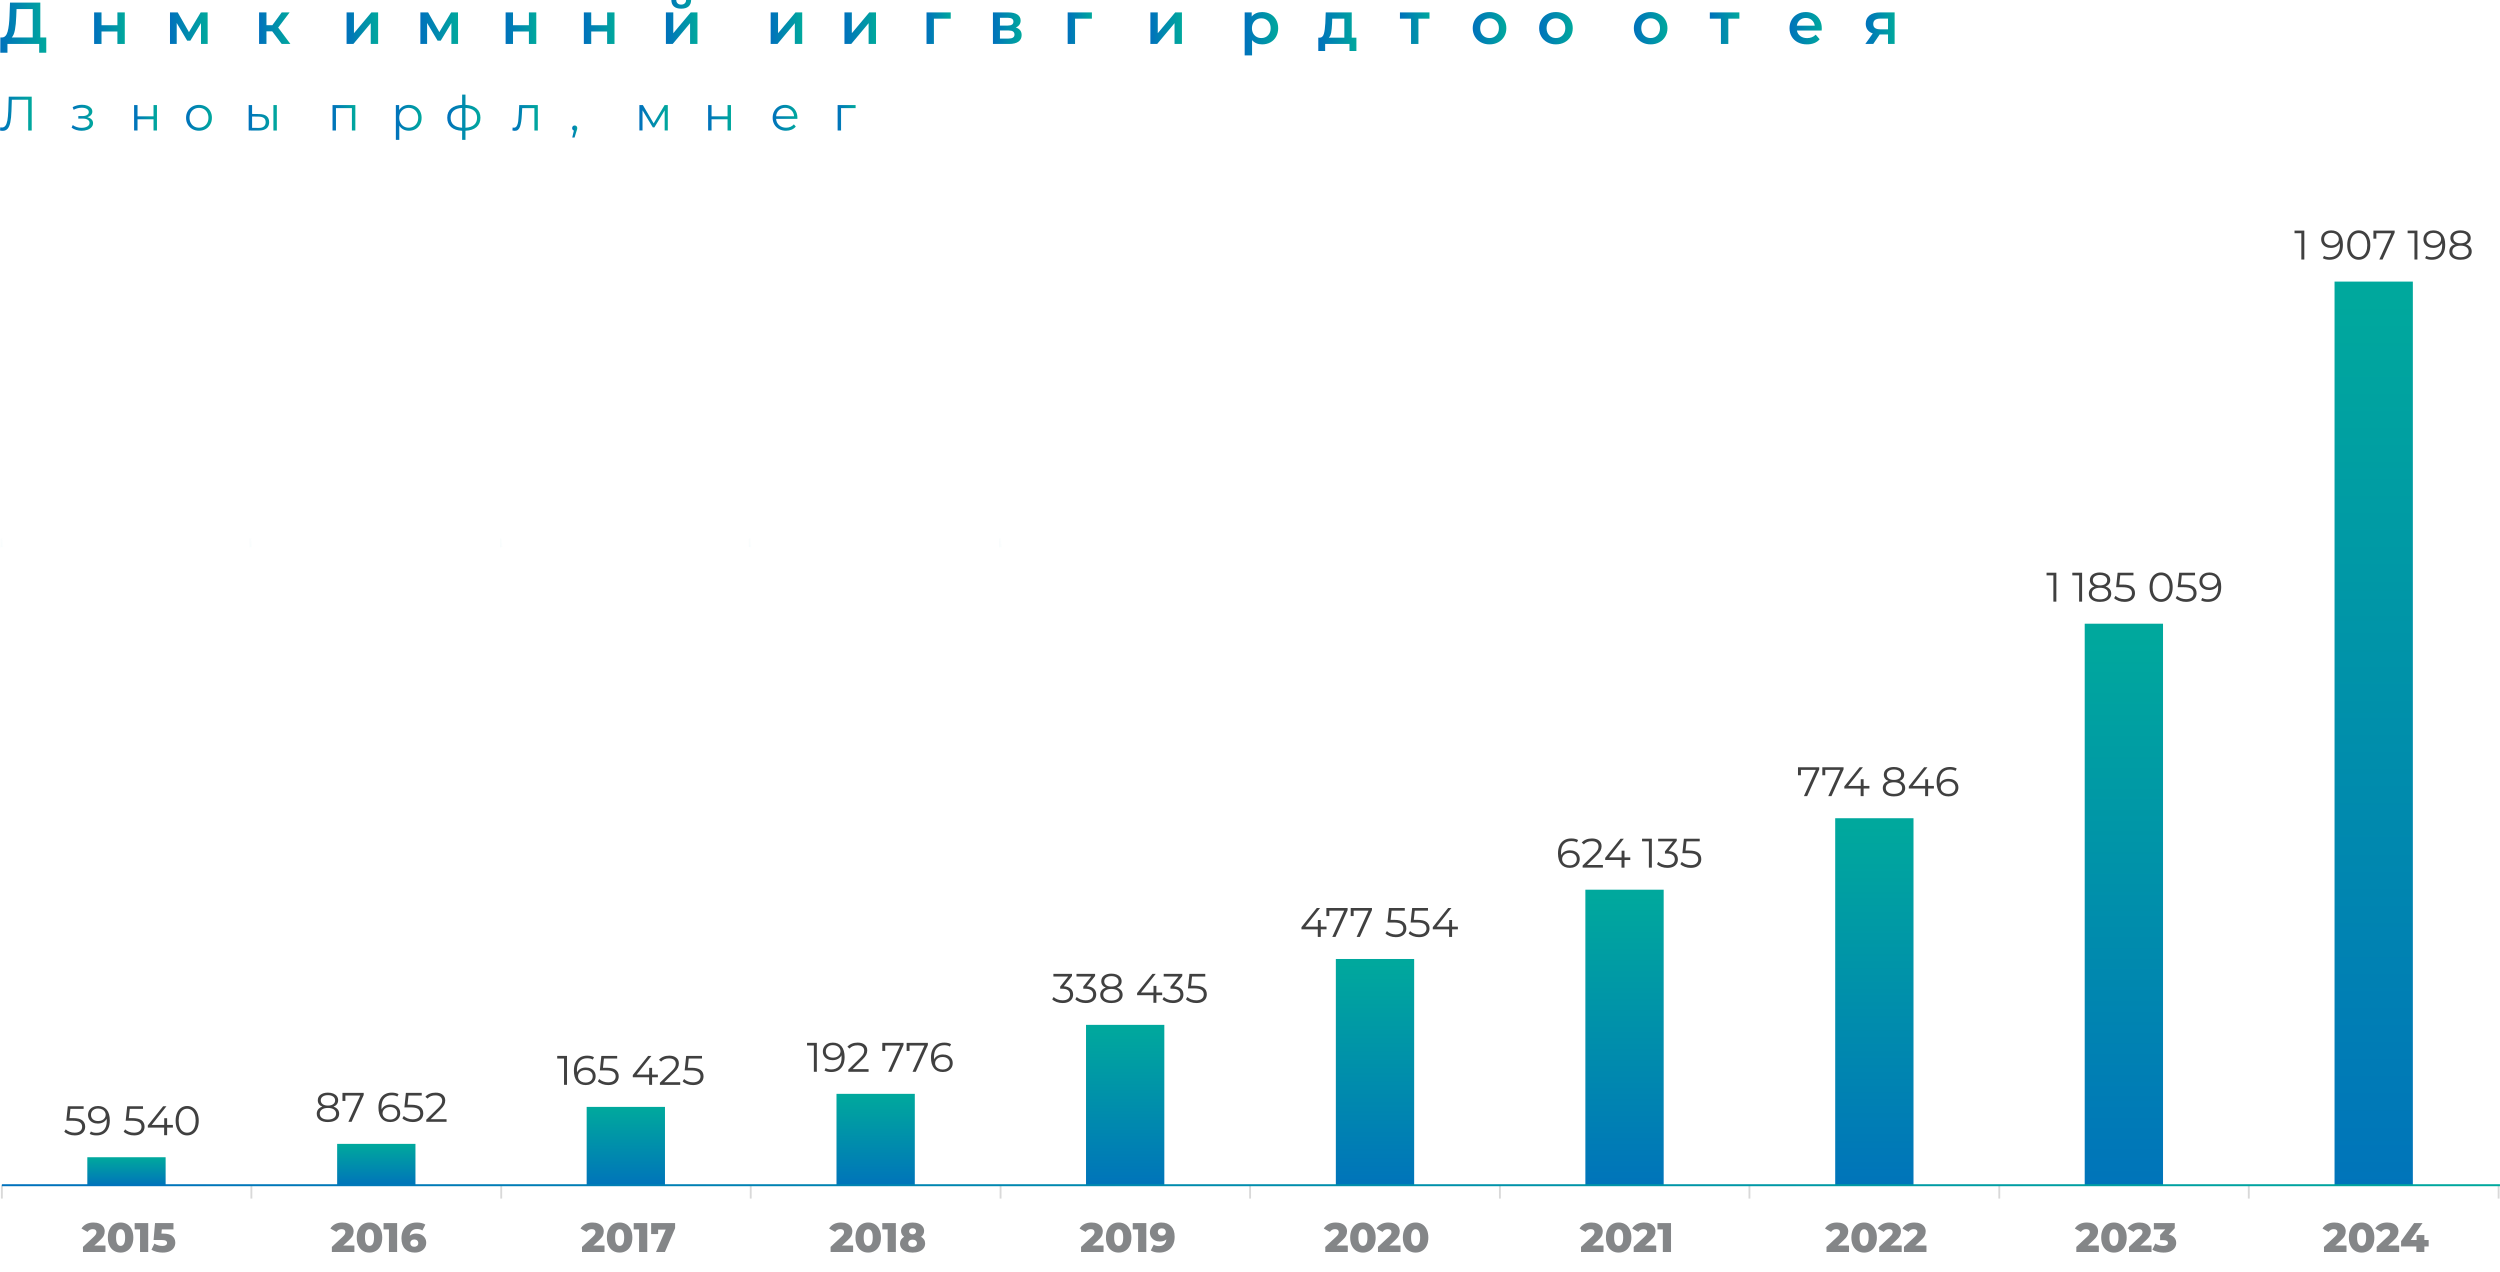<?xml version="1.0" encoding="UTF-8"?> <svg xmlns="http://www.w3.org/2000/svg" xmlns:xlink="http://www.w3.org/1999/xlink" xmlns:xodm="http://www.corel.com/coreldraw/odm/2003" xml:space="preserve" width="164.205mm" height="83.571mm" version="1.1" style="shape-rendering:geometricPrecision; text-rendering:geometricPrecision; image-rendering:optimizeQuality; fill-rule:evenodd; clip-rule:evenodd" viewBox="0 0 6973.47 3549.11"> <defs> <style type="text/css"> .str1 {stroke:#0098A6;stroke-width:11.24;stroke-linejoin:round;stroke-miterlimit:10} .str0 {stroke:#D9D9D9;stroke-width:5.2;stroke-miterlimit:22.926} .fil10 {fill:none} .fil12 {fill:#848688;fill-rule:nonzero} .fil11 {fill:#404040;fill-rule:nonzero} .fil13 {fill:url(#id22)} .fil15 {fill:url(#id23);fill-rule:nonzero} .fil9 {fill:url(#id24);fill-rule:nonzero} .fil14 {fill:url(#id25);fill-rule:nonzero} .fil5 {fill:url(#id26);fill-rule:nonzero} .fil8 {fill:url(#id27);fill-rule:nonzero} .fil4 {fill:url(#id28);fill-rule:nonzero} .fil7 {fill:url(#id29);fill-rule:nonzero} .fil3 {fill:url(#id30);fill-rule:nonzero} .fil6 {fill:url(#id31);fill-rule:nonzero} .fil0 {fill:url(#id32);fill-rule:nonzero} .fil2 {fill:url(#id33);fill-rule:nonzero} .fil1 {fill:url(#id34);fill-rule:nonzero} </style> <mask id="id0"> <linearGradient id="id1" gradientUnits="userSpaceOnUse" x1="-117.49" y1="2544.68" x2="131.16" y2="2514.34"> <stop offset="0" style="stop-opacity:1; stop-color:white"></stop> <stop offset="1" style="stop-opacity:0; stop-color:white"></stop> </linearGradient> <rect style="fill:url(#id1)" x="1.21" y="1495.8" width="11.25" height="2058.93"></rect> </mask> <mask id="id2"> <linearGradient id="id3" gradientUnits="userSpaceOnUse" x1="576.88" y1="2544.68" x2="825.54" y2="2514.34"> <stop offset="0" style="stop-opacity:1; stop-color:white"></stop> <stop offset="1" style="stop-opacity:0; stop-color:white"></stop> </linearGradient> <rect style="fill:url(#id3)" x="695.58" y="1495.8" width="11.25" height="2058.93"></rect> </mask> <mask id="id4"> <linearGradient id="id5" gradientUnits="userSpaceOnUse" x1="1275.31" y1="2544.68" x2="1523.97" y2="2514.34"> <stop offset="0" style="stop-opacity:1; stop-color:white"></stop> <stop offset="1" style="stop-opacity:0; stop-color:white"></stop> </linearGradient> <rect style="fill:url(#id5)" x="1394.01" y="1495.8" width="11.25" height="2058.93"></rect> </mask> <mask id="id6"> <linearGradient id="id7" gradientUnits="userSpaceOnUse" x1="1969.69" y1="2544.68" x2="2218.34" y2="2514.34"> <stop offset="0" style="stop-opacity:1; stop-color:white"></stop> <stop offset="1" style="stop-opacity:0; stop-color:white"></stop> </linearGradient> <rect style="fill:url(#id7)" x="2088.39" y="1495.8" width="11.25" height="2058.93"></rect> </mask> <mask id="id8"> <linearGradient id="id9" gradientUnits="userSpaceOnUse" x1="2668.12" y1="2544.68" x2="2916.77" y2="2514.34"> <stop offset="0" style="stop-opacity:1; stop-color:white"></stop> <stop offset="1" style="stop-opacity:0; stop-color:white"></stop> </linearGradient> <rect style="fill:url(#id9)" x="2786.81" y="1495.8" width="11.25" height="2058.93"></rect> </mask> <mask id="id10"> <linearGradient id="id11" gradientUnits="userSpaceOnUse" x1="3362.49" y1="2544.68" x2="3611.14" y2="2514.34"> <stop offset="0" style="stop-opacity:1; stop-color:white"></stop> <stop offset="1" style="stop-opacity:0; stop-color:white"></stop> </linearGradient> <rect style="fill:url(#id11)" x="3481.19" y="1495.8" width="11.25" height="2058.93"></rect> </mask> <mask id="id12"> <linearGradient id="id13" gradientUnits="userSpaceOnUse" x1="4060.92" y1="2544.68" x2="4309.58" y2="2514.34"> <stop offset="0" style="stop-opacity:1; stop-color:white"></stop> <stop offset="1" style="stop-opacity:0; stop-color:white"></stop> </linearGradient> <rect style="fill:url(#id13)" x="4179.62" y="1495.8" width="11.25" height="2058.93"></rect> </mask> <mask id="id14"> <linearGradient id="id15" gradientUnits="userSpaceOnUse" x1="4755.3" y1="2544.68" x2="5003.95" y2="2514.34"> <stop offset="0" style="stop-opacity:1; stop-color:white"></stop> <stop offset="1" style="stop-opacity:0; stop-color:white"></stop> </linearGradient> <rect style="fill:url(#id15)" x="4873.99" y="1495.8" width="11.25" height="2058.93"></rect> </mask> <mask id="id16"> <linearGradient id="id17" gradientUnits="userSpaceOnUse" x1="5450.72" y1="2544.68" x2="5699.37" y2="2514.34"> <stop offset="0" style="stop-opacity:1; stop-color:white"></stop> <stop offset="1" style="stop-opacity:0; stop-color:white"></stop> </linearGradient> <rect style="fill:url(#id17)" x="5569.42" y="1495.8" width="11.25" height="2058.93"></rect> </mask> <mask id="id18"> <linearGradient id="id19" gradientUnits="userSpaceOnUse" x1="6145.09" y1="2544.68" x2="6393.75" y2="2514.34"> <stop offset="0" style="stop-opacity:1; stop-color:white"></stop> <stop offset="1" style="stop-opacity:0; stop-color:white"></stop> </linearGradient> <rect style="fill:url(#id19)" x="6263.79" y="1495.8" width="11.25" height="2058.93"></rect> </mask> <mask id="id20"> <linearGradient id="id21" gradientUnits="userSpaceOnUse" x1="6843.52" y1="2544.68" x2="7092.18" y2="2514.34"> <stop offset="0" style="stop-opacity:1; stop-color:white"></stop> <stop offset="1" style="stop-opacity:0; stop-color:white"></stop> </linearGradient> <rect style="fill:url(#id21)" x="6962.22" y="1495.8" width="11.25" height="2058.93"></rect> </mask> <linearGradient id="id22" gradientUnits="userSpaceOnUse" x1="5.2" y1="3306" x2="6973.37" y2="3306"> <stop offset="0" style="stop-opacity:1; stop-color:#0071BC"></stop> <stop offset="1" style="stop-opacity:1; stop-color:#00A89D"></stop> </linearGradient> <linearGradient id="id23" gradientUnits="objectBoundingBox" xlink:href="#id22" x1="0%" y1="49.999%" x2="100%" y2="49.999%"> </linearGradient> <linearGradient id="id24" gradientUnits="userSpaceOnUse" x1="345.86" y1="3306.19" x2="345.86" y2="3229.59"> <stop offset="0" style="stop-opacity:1; stop-color:#0074BA"></stop> <stop offset="1" style="stop-opacity:1; stop-color:#00A89D"></stop> </linearGradient> <linearGradient id="id25" gradientUnits="objectBoundingBox" xlink:href="#id22" x1="0%" y1="49.999%" x2="100%" y2="49.999%"> </linearGradient> <linearGradient id="id26" gradientUnits="userSpaceOnUse" xlink:href="#id24" x1="3131.62" y1="3307.02" x2="3131.63" y2="2867.86"> </linearGradient> <linearGradient id="id27" gradientUnits="userSpaceOnUse" xlink:href="#id24" x1="1042.73" y1="3306.27" x2="1042.73" y2="3193.08"> </linearGradient> <linearGradient id="id28" gradientUnits="userSpaceOnUse" xlink:href="#id24" x1="3828.49" y1="3307.44" x2="3828.52" y2="2687.85"> </linearGradient> <linearGradient id="id29" gradientUnits="userSpaceOnUse" xlink:href="#id24" x1="1738.74" y1="3306.5" x2="1738.74" y2="3092.03"> </linearGradient> <linearGradient id="id30" gradientUnits="userSpaceOnUse" xlink:href="#id24" x1="4524.48" y1="3307.88" x2="4524.53" y2="2498.5"> </linearGradient> <linearGradient id="id31" gradientUnits="userSpaceOnUse" xlink:href="#id24" x1="2435.61" y1="3306.58" x2="2435.62" y2="3056.37"> </linearGradient> <linearGradient id="id32" gradientUnits="userSpaceOnUse" xlink:href="#id24" x1="6614.03" y1="3311.73" x2="6614.5" y2="836.79"> </linearGradient> <linearGradient id="id33" gradientUnits="userSpaceOnUse" xlink:href="#id24" x1="5221.34" y1="3308.33" x2="5221.43" y2="2303.21"> </linearGradient> <linearGradient id="id34" gradientUnits="userSpaceOnUse" xlink:href="#id24" x1="5917.3" y1="3309.56" x2="5917.48" y2="1771.66"> </linearGradient> </defs> <g id="Слой_x0020_1">  <polygon class="fil0" points="6511.97,785.47 6730.39,785.47 6730.39,3306 6511.97,3306 "></polygon> <polygon class="fil1" points="5815.09,1739.77 6033.52,1739.77 6033.52,3306 5815.09,3306 "></polygon> <polygon class="fil2" points="5119.09,2282.36 5337.51,2282.36 5337.51,3306 5119.09,3306 "></polygon> <polygon class="fil3" points="4422.21,2481.72 4640.64,2481.72 4640.64,3306 4422.21,3306 "></polygon> <polygon class="fil4" points="3726.2,2675 3944.63,2675 3944.63,3306 3726.2,3306 "></polygon> <polygon class="fil5" points="3029.33,2858.76 3247.75,2858.76 3247.75,3306 3029.33,3306 "></polygon> <polygon class="fil6" points="2333.32,3051.18 2551.74,3051.18 2551.74,3306 2333.32,3306 "></polygon> <polygon class="fil7" points="1636.44,3087.58 1854.86,3087.58 1854.86,3306 1636.44,3306 "></polygon> <polygon class="fil8" points="940.43,3190.73 1158.85,3190.73 1158.85,3306 940.43,3306 "></polygon> <polygon class="fil9" points="243.56,3228 461.98,3228 461.98,3306 243.56,3306 "></polygon> <line class="fil10 str0" x1="5.2" y1="3306.01" x2="5.2" y2="3343.28"></line> <line class="fil10 str0" x1="701.21" y1="3306.01" x2="701.21" y2="3343.28"></line> <line class="fil10 str0" x1="1398.08" y1="3306.01" x2="1398.08" y2="3343.28"></line> <line class="fil10 str0" x1="2094.09" y1="3306.01" x2="2094.09" y2="3343.28"></line> <line class="fil10 str0" x1="2790.97" y1="3306.01" x2="2790.97" y2="3343.28"></line> <line class="fil10 str0" x1="3486.98" y1="3306.01" x2="3486.98" y2="3343.28"></line> <line class="fil10 str0" x1="4183.85" y1="3306.01" x2="4183.85" y2="3343.28"></line> <line class="fil10 str0" x1="4879.86" y1="3306.01" x2="4879.86" y2="3343.28"></line> <line class="fil10 str0" x1="5576.74" y1="3306.01" x2="5576.74" y2="3343.28"></line> <line class="fil10 str0" x1="6272.75" y1="3306.01" x2="6272.75" y2="3343.28"></line> <line class="fil10 str0" x1="6969.62" y1="3306.01" x2="6969.62" y2="3343.28"></line> <path class="fil11" d="M204.02 3118.85c11.68,0 20.19,2.09 25.53,6.28 5.34,4.19 8.01,10.05 8.01,17.58 0,4.68 -1.09,8.88 -3.28,12.56 -2.19,3.69 -5.48,6.59 -9.86,8.7 -4.38,2.11 -9.76,3.17 -16.14,3.17 -5.76,0 -11.24,-0.94 -16.43,-2.82 -5.19,-1.88 -9.36,-4.4 -12.51,-7.55l4.03 -6.57c2.69,2.76 6.23,5.02 10.6,6.74 4.38,1.73 9.11,2.59 14.18,2.59 6.68,0 11.85,-1.49 15.51,-4.49 3.65,-3 5.47,-6.99 5.47,-11.99 0,-5.53 -2.06,-9.72 -6.17,-12.57 -4.11,-2.84 -11.05,-4.26 -20.81,-4.26l-17.17 0 4.15 -40.46 44.15 0 0 7.38 -36.89 0 -2.76 25.71 10.37 0z"></path> <path id="_1" class="fil11" d="M273.18 3085.08c10.68,0 18.86,3.52 24.55,10.55 5.69,7.03 8.53,16.96 8.53,29.8 0,8.99 -1.54,16.6 -4.61,22.82 -3.07,6.23 -7.38,10.93 -12.91,14.12 -5.53,3.19 -11.99,4.79 -19.37,4.79 -7.99,0 -14.37,-1.46 -19.14,-4.38l3.34 -6.68c3.84,2.54 9.07,3.81 15.68,3.81 8.91,0 15.9,-2.82 20.98,-8.47 5.07,-5.65 7.61,-13.85 7.61,-24.61 0,-2 -0.11,-4.19 -0.34,-6.57 -2,4.38 -5.19,7.78 -9.57,10.2 -4.38,2.42 -9.42,3.63 -15.1,3.63 -5.3,0 -10.01,-1 -14.12,-3 -4.11,-2 -7.32,-4.82 -9.62,-8.47 -2.31,-3.65 -3.46,-7.89 -3.46,-12.74 0,-4.92 1.19,-9.26 3.58,-13.02 2.38,-3.77 5.67,-6.67 9.86,-8.71 4.19,-2.03 8.89,-3.05 14.12,-3.05zm0.92 41.96c4.07,0 7.67,-0.77 10.78,-2.31 3.11,-1.54 5.55,-3.65 7.32,-6.34 1.77,-2.69 2.65,-5.69 2.65,-8.99 0,-3.07 -0.82,-5.92 -2.48,-8.53 -1.65,-2.62 -4.09,-4.73 -7.32,-6.34 -3.23,-1.61 -7.07,-2.42 -11.53,-2.42 -5.84,0 -10.59,1.59 -14.24,4.78 -3.65,3.19 -5.47,7.44 -5.47,12.74 0,5.3 1.82,9.53 5.47,12.68 3.65,3.15 8.59,4.73 14.81,4.73z"></path> <path id="_2" class="fil11" d="M369.66 3118.85c11.68,0 20.19,2.09 25.53,6.28 5.34,4.19 8.01,10.05 8.01,17.58 0,4.68 -1.09,8.88 -3.28,12.56 -2.19,3.69 -5.48,6.59 -9.86,8.7 -4.38,2.11 -9.76,3.17 -16.14,3.17 -5.76,0 -11.24,-0.94 -16.43,-2.82 -5.19,-1.88 -9.36,-4.4 -12.51,-7.55l4.03 -6.57c2.69,2.76 6.23,5.02 10.6,6.74 4.38,1.73 9.11,2.59 14.18,2.59 6.68,0 11.85,-1.49 15.51,-4.49 3.65,-3 5.47,-6.99 5.47,-11.99 0,-5.53 -2.06,-9.72 -6.17,-12.57 -4.11,-2.84 -11.05,-4.26 -20.81,-4.26l-17.17 0 4.15 -40.46 44.15 0 0 7.38 -36.89 0 -2.76 25.71 10.37 0z"></path> <polygon id="_3" class="fil11" points="482.28,3145.25 466.15,3145.25 466.15,3166.46 457.84,3166.46 457.84,3145.25 412.31,3145.25 412.31,3139.25 455.08,3085.77 464.3,3085.77 423.03,3137.87 458.07,3137.87 458.07,3119.19 466.15,3119.19 466.15,3137.87 482.28,3137.87 "></polygon> <path id="_4" class="fil11" d="M522.05 3167.15c-6.22,0 -11.78,-1.65 -16.66,-4.96 -4.88,-3.3 -8.68,-8.05 -11.41,-14.24 -2.73,-6.19 -4.09,-13.47 -4.09,-21.85 0,-8.37 1.37,-15.66 4.09,-21.85 2.73,-6.18 6.53,-10.93 11.41,-14.24 4.88,-3.3 10.43,-4.96 16.66,-4.96 6.23,0 11.78,1.65 16.66,4.96 4.88,3.3 8.71,8.05 11.47,14.24 2.77,6.19 4.15,13.47 4.15,21.85 0,8.37 -1.38,15.66 -4.15,21.85 -2.76,6.18 -6.59,10.93 -11.47,14.24 -4.88,3.3 -10.43,4.96 -16.66,4.96zm0 -7.61c4.69,0 8.82,-1.3 12.39,-3.92 3.58,-2.62 6.36,-6.42 8.36,-11.42 2,-4.99 3,-11.02 3,-18.1 0,-7.07 -1,-13.1 -3,-18.1 -2,-4.99 -4.78,-8.8 -8.36,-11.41 -3.57,-2.61 -7.7,-3.92 -12.39,-3.92 -4.68,0 -8.82,1.31 -12.39,3.92 -3.57,2.62 -6.36,6.42 -8.35,11.41 -2,5 -3,11.03 -3,18.1 0,7.07 1,13.1 3,18.1 2,5 4.78,8.8 8.35,11.42 3.58,2.61 7.71,3.92 12.39,3.92z"></path> <path class="fil11" d="M930.24 3086.89c5.07,1.69 8.97,4.23 11.7,7.61 2.73,3.38 4.09,7.45 4.09,12.22 0,4.69 -1.27,8.78 -3.8,12.28 -2.54,3.5 -6.17,6.19 -10.89,8.07 -4.73,1.88 -10.28,2.82 -16.66,2.82 -9.68,0 -17.29,-2.08 -22.82,-6.23 -5.53,-4.15 -8.3,-9.8 -8.3,-16.94 0,-4.84 1.33,-8.93 3.98,-12.28 2.65,-3.34 6.51,-5.86 11.59,-7.55 -4.15,-1.61 -7.3,-3.94 -9.45,-6.98 -2.15,-3.03 -3.23,-6.63 -3.23,-10.78 0,-6.53 2.56,-11.72 7.67,-15.56 5.11,-3.84 11.97,-5.76 20.58,-5.76 5.69,0 10.66,0.87 14.93,2.59 4.27,1.73 7.59,4.2 9.97,7.43 2.38,3.23 3.58,6.99 3.58,11.3 0,4.15 -1.12,7.75 -3.34,10.78 -2.23,3.04 -5.42,5.36 -9.57,6.98zm-35.5 -17.52c0,4.45 1.77,7.99 5.3,10.6 3.54,2.61 8.42,3.92 14.64,3.92 6.23,0 11.13,-1.31 14.7,-3.92 3.58,-2.61 5.36,-6.11 5.36,-10.49 0,-4.54 -1.82,-8.11 -5.47,-10.72 -3.65,-2.62 -8.51,-3.92 -14.58,-3.92 -6.15,0 -11.01,1.3 -14.58,3.92 -3.58,2.61 -5.36,6.15 -5.36,10.6zm19.94 53.48c7.15,0 12.74,-1.46 16.77,-4.38 4.03,-2.92 6.05,-6.88 6.05,-11.87 0,-4.99 -2.02,-8.94 -6.05,-11.81 -4.03,-2.88 -9.63,-4.32 -16.77,-4.32 -7.07,0 -12.62,1.44 -16.66,4.32 -4.03,2.88 -6.05,6.82 -6.05,11.81 0,5.07 2,9.05 6,11.93 4,2.88 9.57,4.32 16.71,4.32z"></path> <polygon id="_1_15336" class="fil11" points="1014.51,3048.5 1014.51,3054.38 980.73,3129.19 971.74,3129.19 1004.94,3055.87 963.44,3055.87 963.44,3070.98 955.26,3070.98 955.26,3048.5 "></polygon> <path id="_2_15337" class="fil11" d="M1089.08 3080.89c5.3,0 10.01,1 14.12,3 4.11,2 7.32,4.82 9.62,8.47 2.31,3.65 3.46,7.89 3.46,12.74 0,4.92 -1.19,9.26 -3.58,13.02 -2.38,3.77 -5.67,6.67 -9.86,8.71 -4.19,2.03 -8.89,3.05 -14.12,3.05 -10.68,0 -18.86,-3.52 -24.55,-10.55 -5.69,-7.03 -8.53,-16.96 -8.53,-29.8 0,-8.99 1.54,-16.6 4.61,-22.83 3.07,-6.22 7.38,-10.93 12.91,-14.12 5.53,-3.19 11.99,-4.78 19.37,-4.78 7.99,0 14.37,1.46 19.14,4.38l-3.34 6.69c-3.84,-2.54 -9.07,-3.81 -15.68,-3.81 -8.91,0 -15.9,2.82 -20.98,8.47 -5.07,5.65 -7.61,13.85 -7.61,24.61 0,1.92 0.11,4.11 0.34,6.57 2,-4.38 5.19,-7.78 9.57,-10.2 4.38,-2.42 9.42,-3.63 15.1,-3.63zm-0.69 41.96c5.84,0 10.59,-1.59 14.24,-4.78 3.65,-3.19 5.48,-7.44 5.48,-12.74 0,-5.3 -1.83,-9.53 -5.48,-12.68 -3.65,-3.15 -8.59,-4.73 -14.81,-4.73 -4.07,0 -7.67,0.77 -10.78,2.31 -3.11,1.54 -5.55,3.65 -7.32,6.34 -1.77,2.69 -2.65,5.69 -2.65,8.99 0,3.07 0.82,5.92 2.48,8.53 1.65,2.62 4.09,4.73 7.32,6.34 3.23,1.61 7.07,2.42 11.53,2.42z"></path> <path id="_3_15338" class="fil11" d="M1147.07 3081.58c11.68,0 20.19,2.09 25.53,6.28 5.34,4.19 8.01,10.05 8.01,17.58 0,4.68 -1.09,8.88 -3.28,12.56 -2.19,3.69 -5.48,6.59 -9.86,8.7 -4.38,2.11 -9.76,3.17 -16.14,3.17 -5.76,0 -11.24,-0.94 -16.43,-2.82 -5.19,-1.88 -9.36,-4.4 -12.51,-7.55l4.03 -6.57c2.69,2.76 6.23,5.02 10.6,6.74 4.38,1.73 9.11,2.59 14.18,2.59 6.68,0 11.85,-1.49 15.51,-4.49 3.65,-3 5.47,-6.99 5.47,-11.99 0,-5.53 -2.06,-9.72 -6.17,-12.57 -4.11,-2.84 -11.05,-4.26 -20.81,-4.26l-17.17 0 4.15 -40.46 44.15 0 0 7.38 -36.89 0 -2.76 25.71 10.37 0z"></path> <path id="_4_15339" class="fil11" d="M1245.62 3121.81l0 7.38 -56.6 0 0 -5.88 33.54 -32.85c4.23,-4.15 7.09,-7.74 8.59,-10.78 1.5,-3.04 2.25,-6.09 2.25,-9.16 0,-4.76 -1.64,-8.47 -4.9,-11.12 -3.27,-2.65 -7.93,-3.98 -14.01,-3.98 -9.45,0 -16.79,3 -22.02,8.99l-5.88 -5.07c3.15,-3.69 7.16,-6.53 12.04,-8.53 4.88,-2 10.39,-3 16.54,-3 8.22,0 14.74,1.94 19.54,5.82 4.8,3.88 7.2,9.2 7.2,15.96 0,4.15 -0.92,8.15 -2.76,11.99 -1.85,3.84 -5.34,8.26 -10.49,13.25l-27.43 26.98 44.38 0z"></path> <polygon class="fil11" points="1581.59,2945.35 1581.59,3026.04 1573.29,3026.04 1573.29,2952.73 1554.27,2952.73 1554.27,2945.35 "></polygon> <path id="_1_15340" class="fil11" d="M1634.27 2977.74c5.3,0 10.01,1 14.12,3 4.11,2 7.32,4.82 9.62,8.47 2.31,3.65 3.46,7.89 3.46,12.74 0,4.92 -1.19,9.26 -3.58,13.02 -2.38,3.77 -5.67,6.67 -9.86,8.71 -4.19,2.03 -8.89,3.05 -14.12,3.05 -10.68,0 -18.86,-3.52 -24.55,-10.55 -5.69,-7.03 -8.53,-16.96 -8.53,-29.8 0,-8.99 1.54,-16.6 4.61,-22.83 3.07,-6.22 7.38,-10.93 12.91,-14.12 5.53,-3.19 11.99,-4.78 19.37,-4.78 7.99,0 14.37,1.46 19.14,4.38l-3.34 6.69c-3.84,-2.54 -9.07,-3.81 -15.68,-3.81 -8.91,0 -15.9,2.82 -20.98,8.47 -5.07,5.65 -7.61,13.85 -7.61,24.61 0,1.92 0.11,4.11 0.34,6.57 2,-4.38 5.19,-7.78 9.57,-10.2 4.38,-2.42 9.42,-3.63 15.1,-3.63zm-0.69 41.96c5.84,0 10.59,-1.59 14.24,-4.78 3.65,-3.19 5.48,-7.44 5.48,-12.74 0,-5.3 -1.83,-9.53 -5.48,-12.68 -3.65,-3.15 -8.59,-4.73 -14.81,-4.73 -4.07,0 -7.67,0.77 -10.78,2.31 -3.11,1.54 -5.55,3.65 -7.32,6.34 -1.77,2.69 -2.65,5.69 -2.65,8.99 0,3.07 0.82,5.92 2.48,8.53 1.65,2.62 4.09,4.73 7.32,6.34 3.23,1.61 7.07,2.42 11.53,2.42z"></path> <path id="_2_15341" class="fil11" d="M1692.25 2978.43c11.68,0 20.19,2.09 25.53,6.28 5.34,4.19 8.01,10.05 8.01,17.58 0,4.68 -1.09,8.88 -3.28,12.56 -2.19,3.69 -5.48,6.59 -9.86,8.7 -4.38,2.11 -9.76,3.17 -16.14,3.17 -5.76,0 -11.24,-0.94 -16.43,-2.82 -5.19,-1.88 -9.36,-4.4 -12.51,-7.55l4.03 -6.57c2.69,2.76 6.23,5.02 10.6,6.74 4.38,1.73 9.11,2.59 14.18,2.59 6.68,0 11.85,-1.49 15.51,-4.49 3.65,-3 5.47,-6.99 5.47,-11.99 0,-5.53 -2.06,-9.72 -6.17,-12.57 -4.11,-2.84 -11.05,-4.26 -20.81,-4.26l-17.17 0 4.15 -40.46 44.15 0 0 7.38 -36.89 0 -2.76 25.71 10.37 0z"></path> <polygon id="_3_15342" class="fil11" points="1835.07,3004.83 1818.93,3004.83 1818.93,3026.04 1810.63,3026.04 1810.63,3004.83 1765.1,3004.83 1765.1,2998.84 1807.87,2945.35 1817.09,2945.35 1775.82,2997.46 1810.86,2997.46 1810.86,2978.78 1818.93,2978.78 1818.93,2997.46 1835.07,2997.46 "></polygon> <path id="_4_15343" class="fil11" d="M1897.32 3018.66l0 7.38 -56.6 0 0 -5.88 33.54 -32.85c4.23,-4.15 7.09,-7.74 8.59,-10.78 1.5,-3.04 2.25,-6.09 2.25,-9.16 0,-4.76 -1.64,-8.47 -4.9,-11.12 -3.27,-2.65 -7.93,-3.98 -14.01,-3.98 -9.45,0 -16.79,3 -22.02,8.99l-5.88 -5.07c3.15,-3.69 7.16,-6.53 12.04,-8.53 4.88,-2 10.39,-3 16.54,-3 8.22,0 14.74,1.94 19.54,5.82 4.8,3.88 7.2,9.2 7.2,15.96 0,4.15 -0.92,8.15 -2.76,11.99 -1.85,3.84 -5.34,8.26 -10.49,13.25l-27.43 26.98 44.38 0z"></path> <path id="_5" class="fil11" d="M1928.9 2978.43c11.68,0 20.19,2.09 25.53,6.28 5.34,4.19 8.01,10.05 8.01,17.58 0,4.68 -1.09,8.88 -3.28,12.56 -2.19,3.69 -5.48,6.59 -9.86,8.7 -4.38,2.11 -9.76,3.17 -16.14,3.17 -5.76,0 -11.24,-0.94 -16.43,-2.82 -5.19,-1.88 -9.36,-4.4 -12.51,-7.55l4.03 -6.57c2.69,2.76 6.23,5.02 10.6,6.74 4.38,1.73 9.11,2.59 14.18,2.59 6.68,0 11.85,-1.49 15.51,-4.49 3.65,-3 5.47,-6.99 5.47,-11.99 0,-5.53 -2.06,-9.72 -6.17,-12.57 -4.11,-2.84 -11.05,-4.26 -20.81,-4.26l-17.17 0 4.15 -40.46 44.15 0 0 7.38 -36.89 0 -2.76 25.71 10.37 0z"></path> <polygon class="fil11" points="2278.46,2908.95 2278.46,2989.64 2270.17,2989.64 2270.17,2916.33 2251.14,2916.33 2251.14,2908.95 "></polygon> <path id="_1_15344" class="fil11" d="M2322.85 2908.26c10.68,0 18.86,3.52 24.55,10.55 5.69,7.03 8.53,16.96 8.53,29.8 0,8.99 -1.54,16.6 -4.61,22.82 -3.07,6.23 -7.38,10.93 -12.91,14.12 -5.53,3.19 -11.99,4.79 -19.37,4.79 -7.99,0 -14.37,-1.46 -19.14,-4.38l3.34 -6.68c3.84,2.54 9.07,3.81 15.68,3.81 8.91,0 15.9,-2.82 20.98,-8.47 5.07,-5.65 7.61,-13.85 7.61,-24.61 0,-2 -0.11,-4.19 -0.34,-6.57 -2,4.38 -5.19,7.78 -9.57,10.2 -4.38,2.42 -9.42,3.63 -15.1,3.63 -5.3,0 -10.01,-1 -14.12,-3 -4.11,-2 -7.32,-4.82 -9.62,-8.47 -2.31,-3.65 -3.46,-7.89 -3.46,-12.74 0,-4.92 1.19,-9.26 3.58,-13.02 2.38,-3.77 5.67,-6.67 9.86,-8.71 4.19,-2.03 8.89,-3.05 14.12,-3.05zm0.92 41.96c4.07,0 7.67,-0.77 10.78,-2.31 3.11,-1.54 5.55,-3.65 7.32,-6.34 1.77,-2.69 2.65,-5.69 2.65,-8.99 0,-3.07 -0.82,-5.92 -2.48,-8.53 -1.65,-2.62 -4.09,-4.73 -7.32,-6.34 -3.23,-1.61 -7.07,-2.42 -11.53,-2.42 -5.84,0 -10.59,1.59 -14.24,4.78 -3.65,3.19 -5.47,7.44 -5.47,12.74 0,5.3 1.82,9.53 5.47,12.68 3.65,3.15 8.59,4.73 14.81,4.73z"></path> <path id="_2_15345" class="fil11" d="M2422.79 2982.26l0 7.38 -56.6 0 0 -5.88 33.54 -32.85c4.23,-4.15 7.09,-7.74 8.59,-10.78 1.5,-3.04 2.25,-6.09 2.25,-9.16 0,-4.76 -1.64,-8.47 -4.9,-11.12 -3.27,-2.65 -7.93,-3.98 -14.01,-3.98 -9.45,0 -16.79,3 -22.02,8.99l-5.88 -5.07c3.15,-3.69 7.16,-6.53 12.04,-8.53 4.88,-2 10.39,-3 16.54,-3 8.22,0 14.74,1.94 19.54,5.82 4.8,3.88 7.2,9.2 7.2,15.96 0,4.15 -0.92,8.15 -2.76,11.99 -1.85,3.84 -5.34,8.26 -10.49,13.25l-27.43 26.98 44.38 0z"></path> <polygon id="_3_15346" class="fil11" points="2520.3,2908.95 2520.3,2914.83 2486.53,2989.64 2477.54,2989.64 2510.73,2916.33 2469.24,2916.33 2469.24,2931.43 2461.06,2931.43 2461.06,2908.95 "></polygon> <polygon id="_4_15347" class="fil11" points="2588.2,2908.95 2588.2,2914.83 2554.42,2989.64 2545.43,2989.64 2578.63,2916.33 2537.13,2916.33 2537.13,2931.43 2528.95,2931.43 2528.95,2908.95 "></polygon> <path id="_5_15348" class="fil11" d="M2630.27 2941.34c5.3,0 10.01,1 14.12,3 4.11,2 7.32,4.82 9.62,8.47 2.31,3.65 3.46,7.89 3.46,12.74 0,4.92 -1.19,9.26 -3.58,13.02 -2.38,3.77 -5.67,6.67 -9.86,8.71 -4.19,2.03 -8.89,3.05 -14.12,3.05 -10.68,0 -18.86,-3.52 -24.55,-10.55 -5.69,-7.03 -8.53,-16.96 -8.53,-29.8 0,-8.99 1.54,-16.6 4.61,-22.83 3.07,-6.22 7.38,-10.93 12.91,-14.12 5.53,-3.19 11.99,-4.78 19.37,-4.78 7.99,0 14.37,1.46 19.14,4.38l-3.34 6.69c-3.84,-2.54 -9.07,-3.81 -15.68,-3.81 -8.91,0 -15.9,2.82 -20.98,8.47 -5.07,5.65 -7.61,13.85 -7.61,24.61 0,1.92 0.11,4.11 0.34,6.57 2,-4.38 5.19,-7.78 9.57,-10.2 4.38,-2.42 9.42,-3.63 15.1,-3.63zm-0.69 41.96c5.84,0 10.59,-1.59 14.24,-4.78 3.65,-3.19 5.48,-7.44 5.48,-12.74 0,-5.3 -1.83,-9.53 -5.48,-12.68 -3.65,-3.15 -8.59,-4.73 -14.81,-4.73 -4.07,0 -7.67,0.77 -10.78,2.31 -3.11,1.54 -5.55,3.65 -7.32,6.34 -1.77,2.69 -2.65,5.69 -2.65,8.99 0,3.07 0.82,5.92 2.48,8.53 1.65,2.62 4.09,4.73 7.32,6.34 3.23,1.61 7.07,2.42 11.53,2.42z"></path> <path class="fil11" d="M2967.41 2751.11c8.46,0.46 14.89,2.75 19.31,6.86 4.42,4.11 6.63,9.47 6.63,16.08 0,4.61 -1.12,8.71 -3.35,12.28 -2.23,3.57 -5.53,6.4 -9.91,8.47 -4.38,2.08 -9.72,3.11 -16.02,3.11 -5.84,0 -11.35,-0.94 -16.54,-2.82 -5.19,-1.88 -9.36,-4.4 -12.51,-7.55l4.03 -6.57c2.69,2.76 6.26,5.02 10.72,6.74 4.45,1.73 9.22,2.59 14.29,2.59 6.61,0 11.72,-1.44 15.33,-4.32 3.61,-2.88 5.42,-6.86 5.42,-11.93 0,-4.99 -1.8,-8.91 -5.42,-11.76 -3.61,-2.85 -9.07,-4.27 -16.37,-4.27l-5.76 0 0 -6.11 22.36 -28.01 -41.27 0 0 -7.38 51.87 0 0 5.88 -22.83 28.7z"></path> <path id="_1_15349" class="fil11" d="M3031.85 2751.11c8.46,0.46 14.89,2.75 19.31,6.86 4.42,4.11 6.63,9.47 6.63,16.08 0,4.61 -1.12,8.71 -3.35,12.28 -2.23,3.57 -5.53,6.4 -9.91,8.47 -4.38,2.08 -9.72,3.11 -16.02,3.11 -5.84,0 -11.35,-0.94 -16.54,-2.82 -5.19,-1.88 -9.36,-4.4 -12.51,-7.55l4.03 -6.57c2.69,2.76 6.26,5.02 10.72,6.74 4.45,1.73 9.22,2.59 14.29,2.59 6.61,0 11.72,-1.44 15.33,-4.32 3.61,-2.88 5.42,-6.86 5.42,-11.93 0,-4.99 -1.8,-8.91 -5.42,-11.76 -3.61,-2.85 -9.07,-4.27 -16.37,-4.27l-5.76 0 0 -6.11 22.36 -28.01 -41.27 0 0 -7.38 51.87 0 0 5.88 -22.83 28.7z"></path> <path id="_2_15350" class="fil11" d="M3115.65 2754.91c5.07,1.69 8.97,4.23 11.7,7.61 2.73,3.38 4.09,7.45 4.09,12.22 0,4.69 -1.27,8.78 -3.8,12.28 -2.54,3.5 -6.17,6.19 -10.89,8.07 -4.73,1.88 -10.28,2.82 -16.66,2.82 -9.68,0 -17.29,-2.08 -22.82,-6.23 -5.53,-4.15 -8.3,-9.8 -8.3,-16.94 0,-4.84 1.33,-8.93 3.98,-12.28 2.65,-3.34 6.51,-5.86 11.59,-7.55 -4.15,-1.61 -7.3,-3.94 -9.45,-6.98 -2.15,-3.03 -3.23,-6.63 -3.23,-10.78 0,-6.53 2.56,-11.72 7.67,-15.56 5.11,-3.84 11.97,-5.76 20.58,-5.76 5.69,0 10.66,0.87 14.93,2.59 4.27,1.73 7.59,4.2 9.97,7.43 2.38,3.23 3.58,6.99 3.58,11.3 0,4.15 -1.12,7.75 -3.34,10.78 -2.23,3.04 -5.42,5.36 -9.57,6.98zm-35.5 -17.52c0,4.45 1.77,7.99 5.3,10.6 3.54,2.61 8.42,3.92 14.64,3.92 6.23,0 11.13,-1.31 14.7,-3.92 3.58,-2.61 5.36,-6.11 5.36,-10.49 0,-4.54 -1.82,-8.11 -5.47,-10.72 -3.65,-2.62 -8.51,-3.92 -14.58,-3.92 -6.15,0 -11.01,1.3 -14.58,3.92 -3.58,2.61 -5.36,6.15 -5.36,10.6zm19.94 53.48c7.15,0 12.74,-1.46 16.77,-4.38 4.03,-2.92 6.05,-6.88 6.05,-11.87 0,-4.99 -2.02,-8.94 -6.05,-11.81 -4.03,-2.88 -9.63,-4.32 -16.77,-4.32 -7.07,0 -12.62,1.44 -16.66,4.32 -4.03,2.88 -6.05,6.82 -6.05,11.81 0,5.07 2,9.05 6,11.93 4,2.88 9.57,4.32 16.71,4.32z"></path> <polygon id="_3_15351" class="fil11" points="3241.76,2776.01 3225.62,2776.01 3225.62,2797.22 3217.32,2797.22 3217.32,2776.01 3171.79,2776.01 3171.79,2770.01 3214.55,2716.53 3223.77,2716.53 3182.51,2768.63 3217.55,2768.63 3217.55,2749.95 3225.62,2749.95 3225.62,2768.63 3241.76,2768.63 "></polygon> <path id="_4_15352" class="fil11" d="M3275.07 2751.11c8.46,0.46 14.89,2.75 19.31,6.86 4.42,4.11 6.63,9.47 6.63,16.08 0,4.61 -1.12,8.71 -3.35,12.28 -2.23,3.57 -5.53,6.4 -9.91,8.47 -4.38,2.08 -9.72,3.11 -16.02,3.11 -5.84,0 -11.35,-0.94 -16.54,-2.82 -5.19,-1.88 -9.36,-4.4 -12.51,-7.55l4.03 -6.57c2.69,2.76 6.26,5.02 10.72,6.74 4.45,1.73 9.22,2.59 14.29,2.59 6.61,0 11.72,-1.44 15.33,-4.32 3.61,-2.88 5.42,-6.86 5.42,-11.93 0,-4.99 -1.8,-8.91 -5.42,-11.76 -3.61,-2.85 -9.07,-4.27 -16.37,-4.27l-5.76 0 0 -6.11 22.36 -28.01 -41.27 0 0 -7.38 51.87 0 0 5.88 -22.83 28.7z"></path> <path id="_5_15353" class="fil11" d="M3332.7 2749.61c11.68,0 20.19,2.09 25.53,6.28 5.34,4.19 8.01,10.05 8.01,17.58 0,4.68 -1.09,8.88 -3.28,12.56 -2.19,3.69 -5.48,6.59 -9.86,8.7 -4.38,2.11 -9.76,3.17 -16.14,3.17 -5.76,0 -11.24,-0.94 -16.43,-2.82 -5.19,-1.88 -9.36,-4.4 -12.51,-7.55l4.03 -6.57c2.69,2.76 6.23,5.02 10.6,6.74 4.38,1.73 9.11,2.59 14.18,2.59 6.68,0 11.85,-1.49 15.51,-4.49 3.65,-3 5.47,-6.99 5.47,-11.99 0,-5.53 -2.06,-9.72 -6.17,-12.57 -4.11,-2.84 -11.05,-4.26 -20.81,-4.26l-17.17 0 4.15 -40.46 44.15 0 0 7.38 -36.89 0 -2.76 25.71 10.37 0z"></path> <polygon class="fil11" points="3700.24,2592.26 3684.1,2592.26 3684.1,2613.46 3675.8,2613.46 3675.8,2592.26 3630.27,2592.26 3630.27,2586.26 3673.03,2532.78 3682.25,2532.78 3640.99,2584.88 3676.03,2584.88 3676.03,2566.2 3684.1,2566.2 3684.1,2584.88 3700.24,2584.88 "></polygon> <polygon id="_1_15354" class="fil11" points="3759.02,2532.78 3759.02,2538.65 3725.25,2613.46 3716.26,2613.46 3749.45,2540.15 3707.96,2540.15 3707.96,2555.25 3699.77,2555.25 3699.77,2532.78 "></polygon> <polygon id="_2_15355" class="fil11" points="3826.92,2532.78 3826.92,2538.65 3793.14,2613.46 3784.15,2613.46 3817.35,2540.15 3775.85,2540.15 3775.85,2555.25 3767.67,2555.25 3767.67,2532.78 "></polygon> <path id="_3_15356" class="fil11" d="M3889.28 2565.86c11.68,0 20.19,2.09 25.53,6.28 5.34,4.19 8.01,10.05 8.01,17.58 0,4.68 -1.09,8.88 -3.28,12.56 -2.19,3.69 -5.48,6.59 -9.86,8.7 -4.38,2.11 -9.76,3.17 -16.14,3.17 -5.76,0 -11.24,-0.94 -16.43,-2.82 -5.19,-1.88 -9.36,-4.4 -12.51,-7.55l4.03 -6.57c2.69,2.76 6.23,5.02 10.6,6.74 4.38,1.73 9.11,2.59 14.18,2.59 6.68,0 11.85,-1.49 15.51,-4.49 3.65,-3 5.47,-6.99 5.47,-11.99 0,-5.53 -2.06,-9.72 -6.17,-12.57 -4.11,-2.84 -11.05,-4.26 -20.81,-4.26l-17.17 0 4.15 -40.46 44.15 0 0 7.38 -36.89 0 -2.76 25.71 10.37 0z"></path> <path id="_4_15357" class="fil11" d="M3953.94 2565.86c11.68,0 20.19,2.09 25.53,6.28 5.34,4.19 8.01,10.05 8.01,17.58 0,4.68 -1.09,8.88 -3.28,12.56 -2.19,3.69 -5.48,6.59 -9.86,8.7 -4.38,2.11 -9.76,3.17 -16.14,3.17 -5.76,0 -11.24,-0.94 -16.43,-2.82 -5.19,-1.88 -9.36,-4.4 -12.51,-7.55l4.03 -6.57c2.69,2.76 6.23,5.02 10.6,6.74 4.38,1.73 9.11,2.59 14.18,2.59 6.68,0 11.85,-1.49 15.51,-4.49 3.65,-3 5.47,-6.99 5.47,-11.99 0,-5.53 -2.06,-9.72 -6.17,-12.57 -4.11,-2.84 -11.05,-4.26 -20.81,-4.26l-17.17 0 4.15 -40.46 44.15 0 0 7.38 -36.89 0 -2.76 25.71 10.37 0z"></path> <polygon id="_5_15358" class="fil11" points="4066.56,2592.26 4050.42,2592.26 4050.42,2613.46 4042.12,2613.46 4042.12,2592.26 3996.59,2592.26 3996.59,2586.26 4039.36,2532.78 4048.58,2532.78 4007.31,2584.88 4042.35,2584.88 4042.35,2566.2 4050.42,2566.2 4050.42,2584.88 4066.56,2584.88 "></polygon> <path class="fil11" d="M4379.29 2371.88c5.3,0 10.01,1 14.12,3 4.11,2 7.32,4.82 9.62,8.47 2.31,3.65 3.46,7.89 3.46,12.74 0,4.92 -1.19,9.26 -3.58,13.02 -2.38,3.77 -5.67,6.67 -9.86,8.71 -4.19,2.03 -8.89,3.05 -14.12,3.05 -10.68,0 -18.86,-3.52 -24.55,-10.55 -5.69,-7.03 -8.53,-16.96 -8.53,-29.8 0,-8.99 1.54,-16.6 4.61,-22.83 3.07,-6.22 7.38,-10.93 12.91,-14.12 5.53,-3.19 11.99,-4.78 19.37,-4.78 7.99,0 14.37,1.46 19.14,4.38l-3.34 6.69c-3.84,-2.54 -9.07,-3.81 -15.68,-3.81 -8.91,0 -15.9,2.82 -20.98,8.47 -5.07,5.65 -7.61,13.85 -7.61,24.61 0,1.92 0.11,4.11 0.34,6.57 2,-4.38 5.19,-7.78 9.57,-10.2 4.38,-2.42 9.42,-3.63 15.1,-3.63zm-0.69 41.96c5.84,0 10.59,-1.59 14.24,-4.78 3.65,-3.19 5.48,-7.44 5.48,-12.74 0,-5.3 -1.83,-9.53 -5.48,-12.68 -3.65,-3.15 -8.59,-4.73 -14.81,-4.73 -4.07,0 -7.67,0.77 -10.78,2.31 -3.11,1.54 -5.55,3.65 -7.32,6.34 -1.77,2.69 -2.65,5.69 -2.65,8.99 0,3.07 0.82,5.92 2.48,8.53 1.65,2.62 4.09,4.73 7.32,6.34 3.23,1.61 7.07,2.42 11.53,2.42z"></path> <path id="_1_15359" class="fil11" d="M4471.16 2412.8l0 7.38 -56.6 0 0 -5.88 33.54 -32.85c4.23,-4.15 7.09,-7.74 8.59,-10.78 1.5,-3.04 2.25,-6.09 2.25,-9.16 0,-4.76 -1.64,-8.47 -4.9,-11.12 -3.27,-2.65 -7.93,-3.98 -14.01,-3.98 -9.45,0 -16.79,3 -22.02,8.99l-5.88 -5.07c3.15,-3.69 7.16,-6.53 12.04,-8.53 4.88,-2 10.39,-3 16.54,-3 8.22,0 14.74,1.94 19.54,5.82 4.8,3.88 7.2,9.2 7.2,15.96 0,4.15 -0.92,8.15 -2.76,11.99 -1.85,3.84 -5.34,8.26 -10.49,13.25l-27.43 26.98 44.38 0z"></path> <polygon id="_2_15360" class="fil11" points="4547.47,2398.97 4531.34,2398.97 4531.34,2420.18 4523.03,2420.18 4523.03,2398.97 4477.5,2398.97 4477.5,2392.97 4520.27,2339.49 4529.49,2339.49 4488.22,2391.59 4523.26,2391.59 4523.26,2372.91 4531.34,2372.91 4531.34,2391.59 4547.47,2391.59 "></polygon> <polygon id="_3_15361" class="fil11" points="4607.64,2339.49 4607.64,2420.18 4599.35,2420.18 4599.35,2346.86 4580.32,2346.86 4580.32,2339.49 "></polygon> <path id="_4_15362" class="fil11" d="M4654.33 2374.07c8.46,0.46 14.89,2.75 19.31,6.86 4.42,4.11 6.63,9.47 6.63,16.08 0,4.61 -1.12,8.71 -3.35,12.28 -2.23,3.57 -5.53,6.4 -9.91,8.47 -4.38,2.08 -9.72,3.11 -16.02,3.11 -5.84,0 -11.35,-0.94 -16.54,-2.82 -5.19,-1.88 -9.36,-4.4 -12.51,-7.55l4.03 -6.57c2.69,2.76 6.26,5.02 10.72,6.74 4.45,1.73 9.22,2.59 14.29,2.59 6.61,0 11.72,-1.44 15.33,-4.32 3.61,-2.88 5.42,-6.86 5.42,-11.93 0,-4.99 -1.8,-8.91 -5.42,-11.76 -3.61,-2.85 -9.07,-4.27 -16.37,-4.27l-5.76 0 0 -6.11 22.36 -28.01 -41.27 0 0 -7.38 51.87 0 0 5.88 -22.83 28.7z"></path> <path id="_5_15363" class="fil11" d="M4711.97 2372.57c11.68,0 20.19,2.09 25.53,6.28 5.34,4.19 8.01,10.05 8.01,17.58 0,4.68 -1.09,8.88 -3.28,12.56 -2.19,3.69 -5.48,6.59 -9.86,8.7 -4.38,2.11 -9.76,3.17 -16.14,3.17 -5.76,0 -11.24,-0.94 -16.43,-2.82 -5.19,-1.88 -9.36,-4.4 -12.51,-7.55l4.03 -6.57c2.69,2.76 6.23,5.02 10.6,6.74 4.38,1.73 9.11,2.59 14.18,2.59 6.68,0 11.85,-1.49 15.51,-4.49 3.65,-3 5.47,-6.99 5.47,-11.99 0,-5.53 -2.06,-9.72 -6.17,-12.57 -4.11,-2.84 -11.05,-4.26 -20.81,-4.26l-17.17 0 4.15 -40.46 44.15 0 0 7.38 -36.89 0 -2.76 25.71 10.37 0z"></path> <polygon class="fil11" points="5074.55,2140.13 5074.55,2146.01 5040.77,2220.82 5031.78,2220.82 5064.98,2147.51 5023.48,2147.51 5023.48,2162.61 5015.3,2162.61 5015.3,2140.13 "></polygon> <polygon id="_1_15364" class="fil11" points="5142.44,2140.13 5142.44,2146.01 5108.66,2220.82 5099.67,2220.82 5132.87,2147.51 5091.38,2147.51 5091.38,2162.61 5083.19,2162.61 5083.19,2140.13 "></polygon> <polygon id="_2_15365" class="fil11" points="5214.49,2199.61 5198.35,2199.61 5198.35,2220.82 5190.05,2220.82 5190.05,2199.61 5144.52,2199.61 5144.52,2193.62 5187.28,2140.13 5196.5,2140.13 5155.23,2192.24 5190.27,2192.24 5190.27,2173.56 5198.35,2173.56 5198.35,2192.24 5214.49,2192.24 "></polygon> <path id="_3_15366" class="fil11" d="M5298.52 2178.52c5.07,1.69 8.97,4.23 11.7,7.61 2.73,3.38 4.09,7.45 4.09,12.22 0,4.69 -1.27,8.78 -3.8,12.28 -2.54,3.5 -6.17,6.19 -10.89,8.07 -4.73,1.88 -10.28,2.82 -16.66,2.82 -9.68,0 -17.29,-2.08 -22.82,-6.23 -5.53,-4.15 -8.3,-9.8 -8.3,-16.94 0,-4.84 1.33,-8.93 3.98,-12.28 2.65,-3.34 6.51,-5.86 11.59,-7.55 -4.15,-1.61 -7.3,-3.94 -9.45,-6.98 -2.15,-3.03 -3.23,-6.63 -3.23,-10.78 0,-6.53 2.56,-11.72 7.67,-15.56 5.11,-3.84 11.97,-5.76 20.58,-5.76 5.69,0 10.66,0.87 14.93,2.59 4.27,1.73 7.59,4.2 9.97,7.43 2.38,3.23 3.58,6.99 3.58,11.3 0,4.15 -1.12,7.75 -3.34,10.78 -2.23,3.04 -5.42,5.36 -9.57,6.98zm-35.5 -17.52c0,4.45 1.77,7.99 5.3,10.6 3.54,2.61 8.42,3.92 14.64,3.92 6.23,0 11.13,-1.31 14.7,-3.92 3.58,-2.61 5.36,-6.11 5.36,-10.49 0,-4.54 -1.82,-8.11 -5.47,-10.72 -3.65,-2.62 -8.51,-3.92 -14.58,-3.92 -6.15,0 -11.01,1.3 -14.58,3.92 -3.58,2.61 -5.36,6.15 -5.36,10.6zm19.94 53.48c7.15,0 12.74,-1.46 16.77,-4.38 4.03,-2.92 6.05,-6.88 6.05,-11.87 0,-4.99 -2.02,-8.94 -6.05,-11.81 -4.03,-2.88 -9.63,-4.32 -16.77,-4.32 -7.07,0 -12.62,1.44 -16.66,4.32 -4.03,2.88 -6.05,6.82 -6.05,11.81 0,5.07 2,9.05 6,11.93 4,2.88 9.57,4.32 16.71,4.32z"></path> <polygon id="_4_15367" class="fil11" points="5394.42,2199.61 5378.28,2199.61 5378.28,2220.82 5369.98,2220.82 5369.98,2199.61 5324.45,2199.61 5324.45,2193.62 5367.22,2140.13 5376.44,2140.13 5335.17,2192.24 5370.21,2192.24 5370.21,2173.56 5378.28,2173.56 5378.28,2192.24 5394.42,2192.24 "></polygon> <path id="_5_15368" class="fil11" d="M5435.46 2172.52c5.3,0 10.01,1 14.12,3 4.11,2 7.32,4.82 9.62,8.47 2.31,3.65 3.46,7.89 3.46,12.74 0,4.92 -1.19,9.26 -3.58,13.02 -2.38,3.77 -5.67,6.67 -9.86,8.71 -4.19,2.03 -8.89,3.05 -14.12,3.05 -10.68,0 -18.86,-3.52 -24.55,-10.55 -5.69,-7.03 -8.53,-16.96 -8.53,-29.8 0,-8.99 1.54,-16.6 4.61,-22.83 3.07,-6.22 7.38,-10.93 12.91,-14.12 5.53,-3.19 11.99,-4.78 19.37,-4.78 7.99,0 14.37,1.46 19.14,4.38l-3.34 6.69c-3.84,-2.54 -9.07,-3.81 -15.68,-3.81 -8.91,0 -15.9,2.82 -20.98,8.47 -5.07,5.65 -7.61,13.85 -7.61,24.61 0,1.92 0.11,4.11 0.34,6.57 2,-4.38 5.19,-7.78 9.57,-10.2 4.38,-2.42 9.42,-3.63 15.1,-3.63zm-0.69 41.96c5.84,0 10.59,-1.59 14.24,-4.78 3.65,-3.19 5.48,-7.44 5.48,-12.74 0,-5.3 -1.83,-9.53 -5.48,-12.68 -3.65,-3.15 -8.59,-4.73 -14.81,-4.73 -4.07,0 -7.67,0.77 -10.78,2.31 -3.11,1.54 -5.55,3.65 -7.32,6.34 -1.77,2.69 -2.65,5.69 -2.65,8.99 0,3.07 0.82,5.92 2.48,8.53 1.65,2.62 4.09,4.73 7.32,6.34 3.23,1.61 7.07,2.42 11.53,2.42z"></path> <polygon class="fil11" points="5735.97,1597.54 5735.97,1678.23 5727.67,1678.23 5727.67,1604.92 5708.65,1604.92 5708.65,1597.54 "></polygon> <polygon id="_1_15369" class="fil11" points="5807.79,1597.54 5807.79,1678.23 5799.49,1678.23 5799.49,1604.92 5780.47,1604.92 5780.47,1597.54 "></polygon> <path id="_2_15370" class="fil11" d="M5873.26 1635.93c5.07,1.69 8.97,4.23 11.7,7.61 2.73,3.38 4.09,7.45 4.09,12.22 0,4.69 -1.27,8.78 -3.8,12.28 -2.54,3.5 -6.17,6.19 -10.89,8.07 -4.73,1.88 -10.28,2.82 -16.66,2.82 -9.68,0 -17.29,-2.08 -22.82,-6.23 -5.53,-4.15 -8.3,-9.8 -8.3,-16.94 0,-4.84 1.33,-8.93 3.98,-12.28 2.65,-3.34 6.51,-5.86 11.59,-7.55 -4.15,-1.61 -7.3,-3.94 -9.45,-6.98 -2.15,-3.03 -3.23,-6.63 -3.23,-10.78 0,-6.53 2.56,-11.72 7.67,-15.56 5.11,-3.84 11.97,-5.76 20.58,-5.76 5.69,0 10.66,0.87 14.93,2.59 4.27,1.73 7.59,4.2 9.97,7.43 2.38,3.23 3.58,6.99 3.58,11.3 0,4.15 -1.12,7.75 -3.34,10.78 -2.23,3.04 -5.42,5.36 -9.57,6.98zm-35.5 -17.52c0,4.45 1.77,7.99 5.3,10.6 3.54,2.61 8.42,3.92 14.64,3.92 6.23,0 11.13,-1.31 14.7,-3.92 3.58,-2.61 5.36,-6.11 5.36,-10.49 0,-4.54 -1.82,-8.11 -5.47,-10.72 -3.65,-2.62 -8.51,-3.92 -14.58,-3.92 -6.15,0 -11.01,1.3 -14.58,3.92 -3.58,2.61 -5.36,6.15 -5.36,10.6zm19.94 53.48c7.15,0 12.74,-1.46 16.77,-4.38 4.03,-2.92 6.05,-6.88 6.05,-11.87 0,-4.99 -2.02,-8.94 -6.05,-11.81 -4.03,-2.88 -9.63,-4.32 -16.77,-4.32 -7.07,0 -12.62,1.44 -16.66,4.32 -4.03,2.88 -6.05,6.82 -6.05,11.81 0,5.07 2,9.05 6,11.93 4,2.88 9.57,4.32 16.71,4.32z"></path> <path id="_3_15371" class="fil11" d="M5921.79 1630.62c11.68,0 20.19,2.09 25.53,6.28 5.34,4.19 8.01,10.05 8.01,17.58 0,4.68 -1.09,8.88 -3.28,12.56 -2.19,3.69 -5.48,6.59 -9.86,8.7 -4.38,2.11 -9.76,3.17 -16.14,3.17 -5.76,0 -11.24,-0.94 -16.43,-2.82 -5.19,-1.88 -9.36,-4.4 -12.51,-7.55l4.03 -6.57c2.69,2.76 6.23,5.02 10.6,6.74 4.38,1.73 9.11,2.59 14.18,2.59 6.68,0 11.85,-1.49 15.51,-4.49 3.65,-3 5.47,-6.99 5.47,-11.99 0,-5.53 -2.06,-9.72 -6.17,-12.57 -4.11,-2.84 -11.05,-4.26 -20.81,-4.26l-17.17 0 4.15 -40.46 44.15 0 0 7.38 -36.89 0 -2.76 25.71 10.37 0z"></path> <path id="_4_15372" class="fil11" d="M6028.18 1678.92c-6.22,0 -11.78,-1.65 -16.66,-4.96 -4.88,-3.3 -8.68,-8.05 -11.41,-14.24 -2.73,-6.19 -4.09,-13.47 -4.09,-21.85 0,-8.37 1.37,-15.66 4.09,-21.85 2.73,-6.18 6.53,-10.93 11.41,-14.24 4.88,-3.3 10.43,-4.96 16.66,-4.96 6.23,0 11.78,1.65 16.66,4.96 4.88,3.3 8.71,8.05 11.47,14.24 2.77,6.19 4.15,13.47 4.15,21.85 0,8.37 -1.38,15.66 -4.15,21.85 -2.76,6.18 -6.59,10.93 -11.47,14.24 -4.88,3.3 -10.43,4.96 -16.66,4.96zm0 -7.61c4.69,0 8.82,-1.3 12.39,-3.92 3.58,-2.62 6.36,-6.42 8.36,-11.42 2,-4.99 3,-11.02 3,-18.1 0,-7.07 -1,-13.1 -3,-18.1 -2,-4.99 -4.78,-8.8 -8.36,-11.41 -3.57,-2.61 -7.7,-3.92 -12.39,-3.92 -4.68,0 -8.82,1.31 -12.39,3.92 -3.57,2.62 -6.36,6.42 -8.35,11.41 -2,5 -3,11.03 -3,18.1 0,7.07 1,13.1 3,18.1 2,5 4.78,8.8 8.35,11.42 3.58,2.61 7.71,3.92 12.39,3.92z"></path> <path id="_5_15373" class="fil11" d="M6093.54 1630.62c11.68,0 20.19,2.09 25.53,6.28 5.34,4.19 8.01,10.05 8.01,17.58 0,4.68 -1.09,8.88 -3.28,12.56 -2.19,3.69 -5.48,6.59 -9.86,8.7 -4.38,2.11 -9.76,3.17 -16.14,3.17 -5.76,0 -11.24,-0.94 -16.43,-2.82 -5.19,-1.88 -9.36,-4.4 -12.51,-7.55l4.03 -6.57c2.69,2.76 6.23,5.02 10.6,6.74 4.38,1.73 9.11,2.59 14.18,2.59 6.68,0 11.85,-1.49 15.51,-4.49 3.65,-3 5.47,-6.99 5.47,-11.99 0,-5.53 -2.06,-9.72 -6.17,-12.57 -4.11,-2.84 -11.05,-4.26 -20.81,-4.26l-17.17 0 4.15 -40.46 44.15 0 0 7.38 -36.89 0 -2.76 25.71 10.37 0z"></path> <path id="_6" class="fil11" d="M6162.71 1596.85c10.68,0 18.86,3.52 24.55,10.55 5.69,7.03 8.53,16.96 8.53,29.8 0,8.99 -1.54,16.6 -4.61,22.82 -3.07,6.23 -7.38,10.93 -12.91,14.12 -5.53,3.19 -11.99,4.79 -19.37,4.79 -7.99,0 -14.37,-1.46 -19.14,-4.38l3.34 -6.68c3.84,2.54 9.07,3.81 15.68,3.81 8.91,0 15.9,-2.82 20.98,-8.47 5.07,-5.65 7.61,-13.85 7.61,-24.61 0,-2 -0.11,-4.19 -0.34,-6.57 -2,4.38 -5.19,7.78 -9.57,10.2 -4.38,2.42 -9.42,3.63 -15.1,3.63 -5.3,0 -10.01,-1 -14.12,-3 -4.11,-2 -7.32,-4.82 -9.62,-8.47 -2.31,-3.65 -3.46,-7.89 -3.46,-12.74 0,-4.92 1.19,-9.26 3.58,-13.02 2.38,-3.77 5.67,-6.67 9.86,-8.71 4.19,-2.03 8.89,-3.05 14.12,-3.05zm0.92 41.96c4.07,0 7.67,-0.77 10.78,-2.31 3.11,-1.54 5.55,-3.65 7.32,-6.34 1.77,-2.69 2.65,-5.69 2.65,-8.99 0,-3.07 -0.82,-5.92 -2.48,-8.53 -1.65,-2.62 -4.09,-4.73 -7.32,-6.34 -3.23,-1.61 -7.07,-2.42 -11.53,-2.42 -5.84,0 -10.59,1.59 -14.24,4.78 -3.65,3.19 -5.47,7.44 -5.47,12.74 0,5.3 1.82,9.53 5.47,12.68 3.65,3.15 8.59,4.73 14.81,4.73z"></path> <polygon class="fil11" points="6427.65,643.24 6427.65,723.93 6419.35,723.93 6419.35,650.61 6400.33,650.61 6400.33,643.24 "></polygon> <path id="_1_15374" class="fil11" d="M6502.23 642.55c10.68,0 18.86,3.52 24.55,10.55 5.69,7.03 8.53,16.96 8.53,29.8 0,8.99 -1.54,16.6 -4.61,22.82 -3.07,6.23 -7.38,10.93 -12.91,14.12 -5.53,3.19 -11.99,4.79 -19.37,4.79 -7.99,0 -14.37,-1.46 -19.14,-4.38l3.34 -6.68c3.84,2.54 9.07,3.81 15.68,3.81 8.91,0 15.9,-2.82 20.98,-8.47 5.07,-5.65 7.61,-13.85 7.61,-24.61 0,-2 -0.11,-4.19 -0.34,-6.57 -2,4.38 -5.19,7.78 -9.57,10.2 -4.38,2.42 -9.42,3.63 -15.1,3.63 -5.3,0 -10.01,-1 -14.12,-3 -4.11,-2 -7.32,-4.82 -9.62,-8.47 -2.31,-3.65 -3.46,-7.89 -3.46,-12.74 0,-4.92 1.19,-9.26 3.58,-13.02 2.38,-3.77 5.67,-6.67 9.86,-8.71 4.19,-2.03 8.89,-3.05 14.12,-3.05zm0.92 41.96c4.07,0 7.67,-0.77 10.78,-2.31 3.11,-1.54 5.55,-3.65 7.32,-6.34 1.77,-2.69 2.65,-5.69 2.65,-8.99 0,-3.07 -0.82,-5.92 -2.48,-8.53 -1.65,-2.62 -4.09,-4.73 -7.32,-6.34 -3.23,-1.61 -7.07,-2.42 -11.53,-2.42 -5.84,0 -10.59,1.59 -14.24,4.78 -3.65,3.19 -5.47,7.44 -5.47,12.74 0,5.3 1.82,9.53 5.47,12.68 3.65,3.15 8.59,4.73 14.81,4.73z"></path> <path id="_2_15375" class="fil11" d="M6579.46 724.62c-6.22,0 -11.78,-1.65 -16.66,-4.96 -4.88,-3.3 -8.68,-8.05 -11.41,-14.24 -2.73,-6.19 -4.09,-13.47 -4.09,-21.85 0,-8.37 1.37,-15.66 4.09,-21.85 2.73,-6.18 6.53,-10.93 11.41,-14.24 4.88,-3.3 10.43,-4.96 16.66,-4.96 6.23,0 11.78,1.65 16.66,4.96 4.88,3.3 8.71,8.05 11.47,14.24 2.77,6.19 4.15,13.47 4.15,21.85 0,8.37 -1.38,15.66 -4.15,21.85 -2.76,6.18 -6.59,10.93 -11.47,14.24 -4.88,3.3 -10.43,4.96 -16.66,4.96zm0 -7.61c4.69,0 8.82,-1.3 12.39,-3.92 3.58,-2.62 6.36,-6.42 8.36,-11.42 2,-4.99 3,-11.02 3,-18.1 0,-7.07 -1,-13.1 -3,-18.1 -2,-4.99 -4.78,-8.8 -8.36,-11.41 -3.57,-2.61 -7.7,-3.92 -12.39,-3.92 -4.68,0 -8.82,1.31 -12.39,3.92 -3.57,2.62 -6.36,6.42 -8.35,11.41 -2,5 -3,11.03 -3,18.1 0,7.07 1,13.1 3,18.1 2,5 4.78,8.8 8.35,11.42 3.58,2.61 7.71,3.92 12.39,3.92z"></path> <polygon id="_3_15376" class="fil11" points="6679.63,643.24 6679.63,649.12 6645.86,723.93 6636.87,723.93 6670.06,650.61 6628.57,650.61 6628.57,665.72 6620.39,665.72 6620.39,643.24 "></polygon> <polygon id="_4_15377" class="fil11" points="6743.14,643.24 6743.14,723.93 6734.84,723.93 6734.84,650.61 6715.82,650.61 6715.82,643.24 "></polygon> <path id="_5_15378" class="fil11" d="M6787.53 642.55c10.68,0 18.86,3.52 24.55,10.55 5.69,7.03 8.53,16.96 8.53,29.8 0,8.99 -1.54,16.6 -4.61,22.82 -3.07,6.23 -7.38,10.93 -12.91,14.12 -5.53,3.19 -11.99,4.79 -19.37,4.79 -7.99,0 -14.37,-1.46 -19.14,-4.38l3.34 -6.68c3.84,2.54 9.07,3.81 15.68,3.81 8.91,0 15.9,-2.82 20.98,-8.47 5.07,-5.65 7.61,-13.85 7.61,-24.61 0,-2 -0.11,-4.19 -0.34,-6.57 -2,4.38 -5.19,7.78 -9.57,10.2 -4.38,2.42 -9.42,3.63 -15.1,3.63 -5.3,0 -10.01,-1 -14.12,-3 -4.11,-2 -7.32,-4.82 -9.62,-8.47 -2.31,-3.65 -3.46,-7.89 -3.46,-12.74 0,-4.92 1.19,-9.26 3.58,-13.02 2.38,-3.77 5.67,-6.67 9.86,-8.71 4.19,-2.03 8.89,-3.05 14.12,-3.05zm0.92 41.96c4.07,0 7.67,-0.77 10.78,-2.31 3.11,-1.54 5.55,-3.65 7.32,-6.34 1.77,-2.69 2.65,-5.69 2.65,-8.99 0,-3.07 -0.82,-5.92 -2.48,-8.53 -1.65,-2.62 -4.09,-4.73 -7.32,-6.34 -3.23,-1.61 -7.07,-2.42 -11.53,-2.42 -5.84,0 -10.59,1.59 -14.24,4.78 -3.65,3.19 -5.47,7.44 -5.47,12.74 0,5.3 1.82,9.53 5.47,12.68 3.65,3.15 8.59,4.73 14.81,4.73z"></path> <path id="_6_15379" class="fil11" d="M6878.82 681.62c5.07,1.69 8.97,4.23 11.7,7.61 2.73,3.38 4.09,7.45 4.09,12.22 0,4.69 -1.27,8.78 -3.8,12.28 -2.54,3.5 -6.17,6.19 -10.89,8.07 -4.73,1.88 -10.28,2.82 -16.66,2.82 -9.68,0 -17.29,-2.08 -22.82,-6.23 -5.53,-4.15 -8.3,-9.8 -8.3,-16.94 0,-4.84 1.33,-8.93 3.98,-12.28 2.65,-3.34 6.51,-5.86 11.59,-7.55 -4.15,-1.61 -7.3,-3.94 -9.45,-6.98 -2.15,-3.03 -3.23,-6.63 -3.23,-10.78 0,-6.53 2.56,-11.72 7.67,-15.56 5.11,-3.84 11.97,-5.76 20.58,-5.76 5.69,0 10.66,0.87 14.93,2.59 4.27,1.73 7.59,4.2 9.97,7.43 2.38,3.23 3.58,6.99 3.58,11.3 0,4.15 -1.12,7.75 -3.34,10.78 -2.23,3.04 -5.42,5.36 -9.57,6.98zm-35.5 -17.52c0,4.45 1.77,7.99 5.3,10.6 3.54,2.61 8.42,3.92 14.64,3.92 6.23,0 11.13,-1.31 14.7,-3.92 3.58,-2.61 5.36,-6.11 5.36,-10.49 0,-4.54 -1.82,-8.11 -5.47,-10.72 -3.65,-2.62 -8.51,-3.92 -14.58,-3.92 -6.15,0 -11.01,1.3 -14.58,3.92 -3.58,2.61 -5.36,6.15 -5.36,10.6zm19.94 53.48c7.15,0 12.74,-1.46 16.77,-4.38 4.03,-2.92 6.05,-6.88 6.05,-11.87 0,-4.99 -2.02,-8.94 -6.05,-11.81 -4.03,-2.88 -9.63,-4.32 -16.77,-4.32 -7.07,0 -12.62,1.44 -16.66,4.32 -4.03,2.88 -6.05,6.82 -6.05,11.81 0,5.07 2,9.05 6,11.93 4,2.88 9.57,4.32 16.71,4.32z"></path> <path class="fil12" d="M294.24 3474.27l0 18.1 -62.82 0 0 -14.29 30.2 -28.24c2.92,-2.76 4.88,-5.13 5.88,-7.09 1,-1.96 1.5,-3.94 1.5,-5.94 0,-2.61 -0.88,-4.65 -2.65,-6.11 -1.77,-1.46 -4.34,-2.19 -7.72,-2.19 -3,0 -5.75,0.67 -8.24,2.02 -2.5,1.34 -4.55,3.28 -6.17,5.82l-16.94 -9.45c3.15,-5.23 7.57,-9.34 13.26,-12.34 5.69,-2.99 12.41,-4.49 20.17,-4.49 6.15,0 11.58,1 16.31,3 4.73,2 8.42,4.86 11.07,8.59 2.65,3.72 3.98,8.05 3.98,12.97 0,4.38 -0.94,8.51 -2.82,12.39 -1.89,3.88 -5.52,8.28 -10.9,13.2l-15.21 14.07 31.12 0z"></path> <path id="_1_15380" class="fil12" d="M336.43 3493.97c-6.92,0 -13.06,-1.65 -18.44,-4.96 -5.38,-3.3 -9.59,-8.13 -12.62,-14.47 -3.04,-6.34 -4.55,-13.85 -4.55,-22.53 0,-8.68 1.52,-16.2 4.55,-22.54 3.04,-6.34 7.24,-11.16 12.62,-14.46 5.38,-3.3 11.53,-4.96 18.44,-4.96 6.84,0 12.95,1.65 18.33,4.96 5.38,3.3 9.59,8.13 12.62,14.46 3.04,6.34 4.55,13.85 4.55,22.54 0,8.68 -1.52,16.2 -4.55,22.53 -3.04,6.34 -7.25,11.16 -12.62,14.47 -5.38,3.3 -11.49,4.96 -18.33,4.96zm0 -18.67c3.84,0 6.9,-1.86 9.16,-5.59 2.27,-3.72 3.4,-9.62 3.4,-17.69 0,-8.07 -1.13,-13.97 -3.4,-17.7 -2.27,-3.72 -5.32,-5.59 -9.16,-5.59 -3.92,0 -7.01,1.86 -9.28,5.59 -2.27,3.73 -3.4,9.63 -3.4,17.7 0,8.07 1.13,13.97 3.4,17.69 2.27,3.73 5.36,5.59 9.28,5.59z"></path> <polygon id="_2_15381" class="fil12" points="413.43,3411.67 413.43,3492.36 390.6,3492.36 390.6,3429.31 375.62,3429.31 375.62,3411.67 "></polygon> <path id="_3_15382" class="fil12" d="M455.73 3441.06c11.3,0 19.65,2.31 25.07,6.92 5.42,4.61 8.13,10.76 8.13,18.44 0,4.99 -1.29,9.59 -3.86,13.77 -2.57,4.19 -6.49,7.53 -11.76,10.03 -5.27,2.5 -11.78,3.75 -19.54,3.75 -5.69,0 -11.32,-0.69 -16.89,-2.08 -5.57,-1.38 -10.35,-3.34 -14.35,-5.88l8.18 -17.17c3.23,2.15 6.78,3.81 10.66,4.96 3.88,1.15 7.78,1.73 11.7,1.73 3.92,0 7.05,-0.75 9.39,-2.25 2.34,-1.5 3.52,-3.59 3.52,-6.28 0,-2.69 -1.15,-4.73 -3.46,-6.11 -2.31,-1.38 -6.38,-2.08 -12.22,-2.08l-21.91 0 4.03 -47.14 51.41 0 0 17.64 -32.51 0 -1.04 11.76 5.41 0z"></path> <path class="fil12" d="M988.51 3474.27l0 18.1 -62.82 0 0 -14.29 30.2 -28.24c2.92,-2.76 4.88,-5.13 5.88,-7.09 1,-1.96 1.5,-3.94 1.5,-5.94 0,-2.61 -0.88,-4.65 -2.65,-6.11 -1.77,-1.46 -4.34,-2.19 -7.72,-2.19 -3,0 -5.75,0.67 -8.24,2.02 -2.5,1.34 -4.55,3.28 -6.17,5.82l-16.94 -9.45c3.15,-5.23 7.57,-9.34 13.26,-12.34 5.69,-2.99 12.41,-4.49 20.17,-4.49 6.15,0 11.58,1 16.31,3 4.73,2 8.42,4.86 11.07,8.59 2.65,3.72 3.98,8.05 3.98,12.97 0,4.38 -0.94,8.51 -2.82,12.39 -1.89,3.88 -5.52,8.28 -10.9,13.2l-15.21 14.07 31.12 0z"></path> <path id="_1_15383" class="fil12" d="M1030.7 3493.97c-6.92,0 -13.06,-1.65 -18.44,-4.96 -5.38,-3.3 -9.59,-8.13 -12.62,-14.47 -3.04,-6.34 -4.55,-13.85 -4.55,-22.53 0,-8.68 1.52,-16.2 4.55,-22.54 3.04,-6.34 7.24,-11.16 12.62,-14.46 5.38,-3.3 11.53,-4.96 18.44,-4.96 6.84,0 12.95,1.65 18.33,4.96 5.38,3.3 9.59,8.13 12.62,14.46 3.04,6.34 4.55,13.85 4.55,22.54 0,8.68 -1.52,16.2 -4.55,22.53 -3.04,6.34 -7.25,11.16 -12.62,14.47 -5.38,3.3 -11.49,4.96 -18.33,4.96zm0 -18.67c3.84,0 6.9,-1.86 9.16,-5.59 2.27,-3.72 3.4,-9.62 3.4,-17.69 0,-8.07 -1.13,-13.97 -3.4,-17.7 -2.27,-3.72 -5.32,-5.59 -9.16,-5.59 -3.92,0 -7.01,1.86 -9.28,5.59 -2.27,3.73 -3.4,9.63 -3.4,17.7 0,8.07 1.13,13.97 3.4,17.69 2.27,3.73 5.36,5.59 9.28,5.59z"></path> <polygon id="_2_15384" class="fil12" points="1107.71,3411.67 1107.71,3492.36 1084.88,3492.36 1084.88,3429.31 1069.9,3429.31 1069.9,3411.67 "></polygon> <path id="_3_15385" class="fil12" d="M1161.08 3440.95c5.07,0 9.72,1.06 13.95,3.17 4.23,2.11 7.59,5.11 10.09,8.99 2.5,3.88 3.75,8.32 3.75,13.31 0,5.46 -1.41,10.28 -4.21,14.46 -2.81,4.19 -6.61,7.41 -11.41,9.68 -4.8,2.27 -10.16,3.4 -16.08,3.4 -11.53,0 -20.63,-3.42 -27.32,-10.26 -6.68,-6.84 -10.03,-16.67 -10.03,-29.51 0,-9.22 1.79,-17.16 5.36,-23.8 3.57,-6.65 8.59,-11.7 15.04,-15.16 6.46,-3.46 13.95,-5.19 22.48,-5.19 4.61,0 8.99,0.5 13.14,1.5 4.15,1 7.69,2.46 10.61,4.38l-8.3 16.37c-3.92,-2.76 -8.88,-4.15 -14.87,-4.15 -5.84,0 -10.57,1.61 -14.18,4.84 -3.61,3.23 -5.69,7.88 -6.23,13.95 4.61,-4 10.68,-6 18.21,-6zm-5.3 36.77c3.23,0 5.86,-0.92 7.9,-2.77 2.03,-1.84 3.05,-4.34 3.05,-7.49 0,-3.07 -1.02,-5.53 -3.05,-7.38 -2.04,-1.84 -4.71,-2.76 -8.01,-2.76 -3.3,0 -5.99,0.94 -8.07,2.82 -2.07,1.88 -3.11,4.36 -3.11,7.43 0,3 1.02,5.44 3.06,7.32 2.03,1.88 4.78,2.82 8.24,2.82z"></path> <path class="fil12" d="M1686.25 3474.27l0 18.1 -62.82 0 0 -14.29 30.2 -28.24c2.92,-2.76 4.88,-5.13 5.88,-7.09 1,-1.96 1.5,-3.94 1.5,-5.94 0,-2.61 -0.88,-4.65 -2.65,-6.11 -1.77,-1.46 -4.34,-2.19 -7.72,-2.19 -3,0 -5.75,0.67 -8.24,2.02 -2.5,1.34 -4.55,3.28 -6.17,5.82l-16.94 -9.45c3.15,-5.23 7.57,-9.34 13.26,-12.34 5.69,-2.99 12.41,-4.49 20.17,-4.49 6.15,0 11.58,1 16.31,3 4.73,2 8.42,4.86 11.07,8.59 2.65,3.72 3.98,8.05 3.98,12.97 0,4.38 -0.94,8.51 -2.82,12.39 -1.89,3.88 -5.52,8.28 -10.9,13.2l-15.21 14.07 31.12 0z"></path> <path id="_1_15386" class="fil12" d="M1728.44 3493.97c-6.92,0 -13.06,-1.65 -18.44,-4.96 -5.38,-3.3 -9.59,-8.13 -12.62,-14.47 -3.04,-6.34 -4.55,-13.85 -4.55,-22.53 0,-8.68 1.52,-16.2 4.55,-22.54 3.04,-6.34 7.24,-11.16 12.62,-14.46 5.38,-3.3 11.53,-4.96 18.44,-4.96 6.84,0 12.95,1.65 18.33,4.96 5.38,3.3 9.59,8.13 12.62,14.46 3.04,6.34 4.55,13.85 4.55,22.54 0,8.68 -1.52,16.2 -4.55,22.53 -3.04,6.34 -7.25,11.16 -12.62,14.47 -5.38,3.3 -11.49,4.96 -18.33,4.96zm0 -18.67c3.84,0 6.9,-1.86 9.16,-5.59 2.27,-3.72 3.4,-9.62 3.4,-17.69 0,-8.07 -1.13,-13.97 -3.4,-17.7 -2.27,-3.72 -5.32,-5.59 -9.16,-5.59 -3.92,0 -7.01,1.86 -9.28,5.59 -2.27,3.73 -3.4,9.63 -3.4,17.7 0,8.07 1.13,13.97 3.4,17.69 2.27,3.73 5.36,5.59 9.28,5.59z"></path> <polygon id="_2_15387" class="fil12" points="1805.45,3411.67 1805.45,3492.36 1782.62,3492.36 1782.62,3429.31 1767.64,3429.31 1767.64,3411.67 "></polygon> <polygon id="_3_15388" class="fil12" points="1883.14,3411.67 1883.14,3425.97 1854.67,3492.36 1829.77,3492.36 1856.97,3429.77 1835.76,3429.77 1835.76,3442.22 1816.28,3442.22 1816.28,3411.67 "></polygon> <path class="fil12" d="M2379.66 3474.27l0 18.1 -62.82 0 0 -14.29 30.2 -28.24c2.92,-2.76 4.88,-5.13 5.88,-7.09 1,-1.96 1.5,-3.94 1.5,-5.94 0,-2.61 -0.88,-4.65 -2.65,-6.11 -1.77,-1.46 -4.34,-2.19 -7.72,-2.19 -3,0 -5.75,0.67 -8.24,2.02 -2.5,1.34 -4.55,3.28 -6.17,5.82l-16.94 -9.45c3.15,-5.23 7.57,-9.34 13.26,-12.34 5.69,-2.99 12.41,-4.49 20.17,-4.49 6.15,0 11.58,1 16.31,3 4.73,2 8.42,4.86 11.07,8.59 2.65,3.72 3.98,8.05 3.98,12.97 0,4.38 -0.94,8.51 -2.82,12.39 -1.89,3.88 -5.52,8.28 -10.9,13.2l-15.21 14.07 31.12 0z"></path> <path id="_1_15389" class="fil12" d="M2421.85 3493.97c-6.92,0 -13.06,-1.65 -18.44,-4.96 -5.38,-3.3 -9.59,-8.13 -12.62,-14.47 -3.04,-6.34 -4.55,-13.85 -4.55,-22.53 0,-8.68 1.52,-16.2 4.55,-22.54 3.04,-6.34 7.24,-11.16 12.62,-14.46 5.38,-3.3 11.53,-4.96 18.44,-4.96 6.84,0 12.95,1.65 18.33,4.96 5.38,3.3 9.59,8.13 12.62,14.46 3.04,6.34 4.55,13.85 4.55,22.54 0,8.68 -1.52,16.2 -4.55,22.53 -3.04,6.34 -7.25,11.16 -12.62,14.47 -5.38,3.3 -11.49,4.96 -18.33,4.96zm0 -18.67c3.84,0 6.9,-1.86 9.16,-5.59 2.27,-3.72 3.4,-9.62 3.4,-17.69 0,-8.07 -1.13,-13.97 -3.4,-17.7 -2.27,-3.72 -5.32,-5.59 -9.16,-5.59 -3.92,0 -7.01,1.86 -9.28,5.59 -2.27,3.73 -3.4,9.63 -3.4,17.7 0,8.07 1.13,13.97 3.4,17.69 2.27,3.73 5.36,5.59 9.28,5.59z"></path> <polygon id="_2_15390" class="fil12" points="2498.86,3411.67 2498.86,3492.36 2476.03,3492.36 2476.03,3429.31 2461.05,3429.31 2461.05,3411.67 "></polygon> <path id="_3_15391" class="fil12" d="M2569.06 3449.83c3.69,2.15 6.53,4.8 8.53,7.95 2,3.15 2.99,6.76 2.99,10.84 0,5.07 -1.46,9.53 -4.38,13.37 -2.92,3.84 -7.03,6.8 -12.34,8.88 -5.3,2.08 -11.41,3.11 -18.32,3.11 -6.92,0 -13.02,-1.04 -18.33,-3.11 -5.3,-2.07 -9.42,-5.03 -12.33,-8.88 -2.92,-3.84 -4.38,-8.3 -4.38,-13.37 0,-4.08 1,-7.69 3,-10.84 2,-3.15 4.84,-5.8 8.53,-7.95 -2.77,-1.92 -4.9,-4.26 -6.4,-7.03 -1.5,-2.77 -2.25,-5.84 -2.25,-9.22 0,-4.69 1.35,-8.82 4.03,-12.39 2.69,-3.57 6.47,-6.32 11.35,-8.24 4.88,-1.92 10.47,-2.88 16.77,-2.88 6.3,0 11.89,0.96 16.77,2.88 4.88,1.92 8.66,4.67 11.36,8.24 2.69,3.58 4.03,7.7 4.03,12.39 0,3.38 -0.75,6.46 -2.25,9.22 -1.49,2.76 -3.63,5.11 -6.4,7.03zm-23.51 -23.74c-2.85,0 -5.15,0.75 -6.92,2.25 -1.77,1.5 -2.65,3.59 -2.65,6.28 0,2.62 0.86,4.67 2.59,6.17 1.73,1.49 4.05,2.25 6.97,2.25 2.92,0 5.26,-0.75 7.03,-2.25 1.77,-1.5 2.65,-3.55 2.65,-6.17 0,-2.69 -0.88,-4.78 -2.65,-6.28 -1.77,-1.5 -4.11,-2.25 -7.03,-2.25zm0 51.87c3.69,0 6.63,-0.9 8.82,-2.71 2.19,-1.8 3.29,-4.25 3.29,-7.32 0,-3.07 -1.1,-5.52 -3.29,-7.32 -2.19,-1.8 -5.13,-2.71 -8.82,-2.71 -3.69,0 -6.63,0.9 -8.82,2.71 -2.19,1.8 -3.28,4.25 -3.28,7.32 0,3.07 1.1,5.51 3.28,7.32 2.19,1.81 5.13,2.71 8.82,2.71z"></path> <path class="fil12" d="M3078.27 3474.27l0 18.1 -62.82 0 0 -14.29 30.2 -28.24c2.92,-2.76 4.88,-5.13 5.88,-7.09 1,-1.96 1.5,-3.94 1.5,-5.94 0,-2.61 -0.88,-4.65 -2.65,-6.11 -1.77,-1.46 -4.34,-2.19 -7.72,-2.19 -3,0 -5.75,0.67 -8.24,2.02 -2.5,1.34 -4.55,3.28 -6.17,5.82l-16.94 -9.45c3.15,-5.23 7.57,-9.34 13.26,-12.34 5.69,-2.99 12.41,-4.49 20.17,-4.49 6.15,0 11.58,1 16.31,3 4.73,2 8.42,4.86 11.07,8.59 2.65,3.72 3.98,8.05 3.98,12.97 0,4.38 -0.94,8.51 -2.82,12.39 -1.89,3.88 -5.52,8.28 -10.9,13.2l-15.21 14.07 31.12 0z"></path> <path id="_1_15392" class="fil12" d="M3120.46 3493.97c-6.92,0 -13.06,-1.65 -18.44,-4.96 -5.38,-3.3 -9.59,-8.13 -12.62,-14.47 -3.04,-6.34 -4.55,-13.85 -4.55,-22.53 0,-8.68 1.52,-16.2 4.55,-22.54 3.04,-6.34 7.24,-11.16 12.62,-14.46 5.38,-3.3 11.53,-4.96 18.44,-4.96 6.84,0 12.95,1.65 18.33,4.96 5.38,3.3 9.59,8.13 12.62,14.46 3.04,6.34 4.55,13.85 4.55,22.54 0,8.68 -1.52,16.2 -4.55,22.53 -3.04,6.34 -7.25,11.16 -12.62,14.47 -5.38,3.3 -11.49,4.96 -18.33,4.96zm0 -18.67c3.84,0 6.9,-1.86 9.16,-5.59 2.27,-3.72 3.4,-9.62 3.4,-17.69 0,-8.07 -1.13,-13.97 -3.4,-17.7 -2.27,-3.72 -5.32,-5.59 -9.16,-5.59 -3.92,0 -7.01,1.86 -9.28,5.59 -2.27,3.73 -3.4,9.63 -3.4,17.7 0,8.07 1.13,13.97 3.4,17.69 2.27,3.73 5.36,5.59 9.28,5.59z"></path> <polygon id="_2_15393" class="fil12" points="3197.47,3411.67 3197.47,3492.36 3174.64,3492.36 3174.64,3429.31 3159.66,3429.31 3159.66,3411.67 "></polygon> <path id="_3_15394" class="fil12" d="M3239.08 3410.06c11.61,0 20.75,3.42 27.44,10.26 6.68,6.84 10.03,16.67 10.03,29.51 0,9.22 -1.79,17.16 -5.36,23.8 -3.58,6.65 -8.61,11.7 -15.1,15.16 -6.49,3.46 -14.01,5.19 -22.53,5.19 -4.54,0 -8.88,-0.52 -13.03,-1.55 -4.15,-1.04 -7.68,-2.48 -10.6,-4.32l8.3 -16.37c3.92,2.77 8.88,4.15 14.87,4.15 5.76,0 10.43,-1.6 14.01,-4.79 3.57,-3.19 5.67,-7.82 6.28,-13.89 -4.61,3.92 -10.64,5.88 -18.1,5.88 -5.07,0 -9.72,-1.06 -13.95,-3.17 -4.23,-2.11 -7.58,-5.11 -10.09,-8.99 -2.5,-3.88 -3.75,-8.32 -3.75,-13.31 0,-5.46 1.41,-10.28 4.21,-14.46 2.8,-4.19 6.61,-7.42 11.41,-9.68 4.8,-2.27 10.12,-3.4 15.96,-3.4zm1.61 36.65c3.31,0 6,-0.94 8.07,-2.82 2.08,-1.88 3.11,-4.36 3.11,-7.43 0,-3 -1.01,-5.44 -3.05,-7.32 -2.03,-1.88 -4.78,-2.82 -8.24,-2.82 -3.23,0 -5.86,0.92 -7.89,2.76 -2.03,1.85 -3.05,4.34 -3.05,7.5 0,3.07 1.02,5.53 3.05,7.38 2.04,1.84 4.71,2.76 8.01,2.76z"></path> <path class="fil12" d="M3759.54 3474.27l0 18.1 -62.82 0 0 -14.29 30.2 -28.24c2.92,-2.76 4.88,-5.13 5.88,-7.09 1,-1.96 1.5,-3.94 1.5,-5.94 0,-2.61 -0.88,-4.65 -2.65,-6.11 -1.77,-1.46 -4.34,-2.19 -7.72,-2.19 -3,0 -5.75,0.67 -8.24,2.02 -2.5,1.34 -4.55,3.28 -6.17,5.82l-16.94 -9.45c3.15,-5.23 7.57,-9.34 13.26,-12.34 5.69,-2.99 12.41,-4.49 20.17,-4.49 6.15,0 11.58,1 16.31,3 4.73,2 8.42,4.86 11.07,8.59 2.65,3.72 3.98,8.05 3.98,12.97 0,4.38 -0.94,8.51 -2.82,12.39 -1.89,3.88 -5.52,8.28 -10.9,13.2l-15.21 14.07 31.12 0z"></path> <path id="_1_15395" class="fil12" d="M3801.74 3493.97c-6.92,0 -13.06,-1.65 -18.44,-4.96 -5.38,-3.3 -9.59,-8.13 -12.62,-14.47 -3.04,-6.34 -4.55,-13.85 -4.55,-22.53 0,-8.68 1.52,-16.2 4.55,-22.54 3.04,-6.34 7.24,-11.16 12.62,-14.46 5.38,-3.3 11.53,-4.96 18.44,-4.96 6.84,0 12.95,1.65 18.33,4.96 5.38,3.3 9.59,8.13 12.62,14.46 3.04,6.34 4.55,13.85 4.55,22.54 0,8.68 -1.52,16.2 -4.55,22.53 -3.04,6.34 -7.25,11.16 -12.62,14.47 -5.38,3.3 -11.49,4.96 -18.33,4.96zm0 -18.67c3.84,0 6.9,-1.86 9.16,-5.59 2.27,-3.72 3.4,-9.62 3.4,-17.69 0,-8.07 -1.13,-13.97 -3.4,-17.7 -2.27,-3.72 -5.32,-5.59 -9.16,-5.59 -3.92,0 -7.01,1.86 -9.28,5.59 -2.27,3.73 -3.4,9.63 -3.4,17.7 0,8.07 1.13,13.97 3.4,17.69 2.27,3.73 5.36,5.59 9.28,5.59z"></path> <path id="_2_15396" class="fil12" d="M3906.52 3474.27l0 18.1 -62.82 0 0 -14.29 30.2 -28.24c2.92,-2.76 4.88,-5.13 5.88,-7.09 1,-1.96 1.5,-3.94 1.5,-5.94 0,-2.61 -0.88,-4.65 -2.65,-6.11 -1.77,-1.46 -4.34,-2.19 -7.72,-2.19 -3,0 -5.75,0.67 -8.24,2.02 -2.5,1.34 -4.55,3.28 -6.17,5.82l-16.94 -9.45c3.15,-5.23 7.57,-9.34 13.26,-12.34 5.69,-2.99 12.41,-4.49 20.17,-4.49 6.15,0 11.58,1 16.31,3 4.73,2 8.42,4.86 11.07,8.59 2.65,3.72 3.98,8.05 3.98,12.97 0,4.38 -0.94,8.51 -2.82,12.39 -1.89,3.88 -5.52,8.28 -10.9,13.2l-15.21 14.07 31.12 0z"></path> <path id="_3_15397" class="fil12" d="M3948.71 3493.97c-6.92,0 -13.06,-1.65 -18.44,-4.96 -5.38,-3.3 -9.59,-8.13 -12.62,-14.47 -3.04,-6.34 -4.55,-13.85 -4.55,-22.53 0,-8.68 1.52,-16.2 4.55,-22.54 3.04,-6.34 7.24,-11.16 12.62,-14.46 5.38,-3.3 11.53,-4.96 18.44,-4.96 6.84,0 12.95,1.65 18.33,4.96 5.38,3.3 9.59,8.13 12.62,14.46 3.04,6.34 4.55,13.85 4.55,22.54 0,8.68 -1.52,16.2 -4.55,22.53 -3.04,6.34 -7.25,11.16 -12.62,14.47 -5.38,3.3 -11.49,4.96 -18.33,4.96zm0 -18.67c3.84,0 6.9,-1.86 9.16,-5.59 2.27,-3.72 3.4,-9.62 3.4,-17.69 0,-8.07 -1.13,-13.97 -3.4,-17.7 -2.27,-3.72 -5.32,-5.59 -9.16,-5.59 -3.92,0 -7.01,1.86 -9.28,5.59 -2.27,3.73 -3.4,9.63 -3.4,17.7 0,8.07 1.13,13.97 3.4,17.69 2.27,3.73 5.36,5.59 9.28,5.59z"></path> <path class="fil12" d="M4472.89 3474.27l0 18.1 -62.82 0 0 -14.29 30.2 -28.24c2.92,-2.76 4.88,-5.13 5.88,-7.09 1,-1.96 1.5,-3.94 1.5,-5.94 0,-2.61 -0.88,-4.65 -2.65,-6.11 -1.77,-1.46 -4.34,-2.19 -7.72,-2.19 -3,0 -5.75,0.67 -8.24,2.02 -2.5,1.34 -4.55,3.28 -6.17,5.82l-16.94 -9.45c3.15,-5.23 7.57,-9.34 13.26,-12.34 5.69,-2.99 12.41,-4.49 20.17,-4.49 6.15,0 11.58,1 16.31,3 4.73,2 8.42,4.86 11.07,8.59 2.65,3.72 3.98,8.05 3.98,12.97 0,4.38 -0.94,8.51 -2.82,12.39 -1.89,3.88 -5.52,8.28 -10.9,13.2l-15.21 14.07 31.12 0z"></path> <path id="_1_15398" class="fil12" d="M4515.08 3493.97c-6.92,0 -13.06,-1.65 -18.44,-4.96 -5.38,-3.3 -9.59,-8.13 -12.62,-14.47 -3.04,-6.34 -4.55,-13.85 -4.55,-22.53 0,-8.68 1.52,-16.2 4.55,-22.54 3.04,-6.34 7.24,-11.16 12.62,-14.46 5.38,-3.3 11.53,-4.96 18.44,-4.96 6.84,0 12.95,1.65 18.33,4.96 5.38,3.3 9.59,8.13 12.62,14.46 3.04,6.34 4.55,13.85 4.55,22.54 0,8.68 -1.52,16.2 -4.55,22.53 -3.04,6.34 -7.25,11.16 -12.62,14.47 -5.38,3.3 -11.49,4.96 -18.33,4.96zm0 -18.67c3.84,0 6.9,-1.86 9.16,-5.59 2.27,-3.72 3.4,-9.62 3.4,-17.69 0,-8.07 -1.13,-13.97 -3.4,-17.7 -2.27,-3.72 -5.32,-5.59 -9.16,-5.59 -3.92,0 -7.01,1.86 -9.28,5.59 -2.27,3.73 -3.4,9.63 -3.4,17.7 0,8.07 1.13,13.97 3.4,17.69 2.27,3.73 5.36,5.59 9.28,5.59z"></path> <path id="_2_15399" class="fil12" d="M4619.86 3474.27l0 18.1 -62.82 0 0 -14.29 30.2 -28.24c2.92,-2.76 4.88,-5.13 5.88,-7.09 1,-1.96 1.5,-3.94 1.5,-5.94 0,-2.61 -0.88,-4.65 -2.65,-6.11 -1.77,-1.46 -4.34,-2.19 -7.72,-2.19 -3,0 -5.75,0.67 -8.24,2.02 -2.5,1.34 -4.55,3.28 -6.17,5.82l-16.94 -9.45c3.15,-5.23 7.57,-9.34 13.26,-12.34 5.69,-2.99 12.41,-4.49 20.17,-4.49 6.15,0 11.58,1 16.31,3 4.73,2 8.42,4.86 11.07,8.59 2.65,3.72 3.98,8.05 3.98,12.97 0,4.38 -0.94,8.51 -2.82,12.39 -1.89,3.88 -5.52,8.28 -10.9,13.2l-15.21 14.07 31.12 0z"></path> <polygon id="_3_15400" class="fil12" points="4661.13,3411.67 4661.13,3492.36 4638.31,3492.36 4638.31,3429.31 4623.32,3429.31 4623.32,3411.67 "></polygon> <path class="fil12" d="M5157.63 3474.27l0 18.1 -62.82 0 0 -14.29 30.2 -28.24c2.92,-2.76 4.88,-5.13 5.88,-7.09 1,-1.96 1.5,-3.94 1.5,-5.94 0,-2.61 -0.88,-4.65 -2.65,-6.11 -1.77,-1.46 -4.34,-2.19 -7.72,-2.19 -3,0 -5.75,0.67 -8.24,2.02 -2.5,1.34 -4.55,3.28 -6.17,5.82l-16.94 -9.45c3.15,-5.23 7.57,-9.34 13.26,-12.34 5.69,-2.99 12.41,-4.49 20.17,-4.49 6.15,0 11.58,1 16.31,3 4.73,2 8.42,4.86 11.07,8.59 2.65,3.72 3.98,8.05 3.98,12.97 0,4.38 -0.94,8.51 -2.82,12.39 -1.89,3.88 -5.52,8.28 -10.9,13.2l-15.21 14.07 31.12 0z"></path> <path id="_1_15401" class="fil12" d="M5199.82 3493.97c-6.92,0 -13.06,-1.65 -18.44,-4.96 -5.38,-3.3 -9.59,-8.13 -12.62,-14.47 -3.04,-6.34 -4.55,-13.85 -4.55,-22.53 0,-8.68 1.52,-16.2 4.55,-22.54 3.04,-6.34 7.24,-11.16 12.62,-14.46 5.38,-3.3 11.53,-4.96 18.44,-4.96 6.84,0 12.95,1.65 18.33,4.96 5.38,3.3 9.59,8.13 12.62,14.46 3.04,6.34 4.55,13.85 4.55,22.54 0,8.68 -1.52,16.2 -4.55,22.53 -3.04,6.34 -7.25,11.16 -12.62,14.47 -5.38,3.3 -11.49,4.96 -18.33,4.96zm0 -18.67c3.84,0 6.9,-1.86 9.16,-5.59 2.27,-3.72 3.4,-9.62 3.4,-17.69 0,-8.07 -1.13,-13.97 -3.4,-17.7 -2.27,-3.72 -5.32,-5.59 -9.16,-5.59 -3.92,0 -7.01,1.86 -9.28,5.59 -2.27,3.73 -3.4,9.63 -3.4,17.7 0,8.07 1.13,13.97 3.4,17.69 2.27,3.73 5.36,5.59 9.28,5.59z"></path> <path id="_2_15402" class="fil12" d="M5304.6 3474.27l0 18.1 -62.82 0 0 -14.29 30.2 -28.24c2.92,-2.76 4.88,-5.13 5.88,-7.09 1,-1.96 1.5,-3.94 1.5,-5.94 0,-2.61 -0.88,-4.65 -2.65,-6.11 -1.77,-1.46 -4.34,-2.19 -7.72,-2.19 -3,0 -5.75,0.67 -8.24,2.02 -2.5,1.34 -4.55,3.28 -6.17,5.82l-16.94 -9.45c3.15,-5.23 7.57,-9.34 13.26,-12.34 5.69,-2.99 12.41,-4.49 20.17,-4.49 6.15,0 11.58,1 16.31,3 4.73,2 8.42,4.86 11.07,8.59 2.65,3.72 3.98,8.05 3.98,12.97 0,4.38 -0.94,8.51 -2.82,12.39 -1.89,3.88 -5.52,8.28 -10.9,13.2l-15.21 14.07 31.12 0z"></path> <path id="_3_15403" class="fil12" d="M5373.65 3474.27l0 18.1 -62.82 0 0 -14.29 30.2 -28.24c2.92,-2.76 4.88,-5.13 5.88,-7.09 1,-1.96 1.5,-3.94 1.5,-5.94 0,-2.61 -0.88,-4.65 -2.65,-6.11 -1.77,-1.46 -4.34,-2.19 -7.72,-2.19 -3,0 -5.75,0.67 -8.24,2.02 -2.5,1.34 -4.55,3.28 -6.17,5.82l-16.94 -9.45c3.15,-5.23 7.57,-9.34 13.26,-12.34 5.69,-2.99 12.41,-4.49 20.17,-4.49 6.15,0 11.58,1 16.31,3 4.73,2 8.42,4.86 11.07,8.59 2.65,3.72 3.98,8.05 3.98,12.97 0,4.38 -0.94,8.51 -2.82,12.39 -1.89,3.88 -5.52,8.28 -10.9,13.2l-15.21 14.07 31.12 0z"></path> <path class="fil12" d="M5854.5 3474.27l0 18.1 -62.82 0 0 -14.29 30.2 -28.24c2.92,-2.76 4.88,-5.13 5.88,-7.09 1,-1.96 1.5,-3.94 1.5,-5.94 0,-2.61 -0.88,-4.65 -2.65,-6.11 -1.77,-1.46 -4.34,-2.19 -7.72,-2.19 -3,0 -5.75,0.67 -8.24,2.02 -2.5,1.34 -4.55,3.28 -6.17,5.82l-16.94 -9.45c3.15,-5.23 7.57,-9.34 13.26,-12.34 5.69,-2.99 12.41,-4.49 20.17,-4.49 6.15,0 11.58,1 16.31,3 4.73,2 8.42,4.86 11.07,8.59 2.65,3.72 3.98,8.05 3.98,12.97 0,4.38 -0.94,8.51 -2.82,12.39 -1.89,3.88 -5.52,8.28 -10.9,13.2l-15.21 14.07 31.12 0z"></path> <path id="_1_15404" class="fil12" d="M5896.7 3493.97c-6.92,0 -13.06,-1.65 -18.44,-4.96 -5.38,-3.3 -9.59,-8.13 -12.62,-14.47 -3.04,-6.34 -4.55,-13.85 -4.55,-22.53 0,-8.68 1.52,-16.2 4.55,-22.54 3.04,-6.34 7.24,-11.16 12.62,-14.46 5.38,-3.3 11.53,-4.96 18.44,-4.96 6.84,0 12.95,1.65 18.33,4.96 5.38,3.3 9.59,8.13 12.62,14.46 3.04,6.34 4.55,13.85 4.55,22.54 0,8.68 -1.52,16.2 -4.55,22.53 -3.04,6.34 -7.25,11.16 -12.62,14.47 -5.38,3.3 -11.49,4.96 -18.33,4.96zm0 -18.67c3.84,0 6.9,-1.86 9.16,-5.59 2.27,-3.72 3.4,-9.62 3.4,-17.69 0,-8.07 -1.13,-13.97 -3.4,-17.7 -2.27,-3.72 -5.32,-5.59 -9.16,-5.59 -3.92,0 -7.01,1.86 -9.28,5.59 -2.27,3.73 -3.4,9.63 -3.4,17.7 0,8.07 1.13,13.97 3.4,17.69 2.27,3.73 5.36,5.59 9.28,5.59z"></path> <path id="_2_15405" class="fil12" d="M6001.48 3474.27l0 18.1 -62.82 0 0 -14.29 30.2 -28.24c2.92,-2.76 4.88,-5.13 5.88,-7.09 1,-1.96 1.5,-3.94 1.5,-5.94 0,-2.61 -0.88,-4.65 -2.65,-6.11 -1.77,-1.46 -4.34,-2.19 -7.72,-2.19 -3,0 -5.75,0.67 -8.24,2.02 -2.5,1.34 -4.55,3.28 -6.17,5.82l-16.94 -9.45c3.15,-5.23 7.57,-9.34 13.26,-12.34 5.69,-2.99 12.41,-4.49 20.17,-4.49 6.15,0 11.58,1 16.31,3 4.73,2 8.42,4.86 11.07,8.59 2.65,3.72 3.98,8.05 3.98,12.97 0,4.38 -0.94,8.51 -2.82,12.39 -1.89,3.88 -5.52,8.28 -10.9,13.2l-15.21 14.07 31.12 0z"></path> <path id="_3_15406" class="fil12" d="M6049.55 3443.95c6.68,1.38 11.81,4.13 15.39,8.24 3.57,4.11 5.36,9.08 5.36,14.93 0,4.76 -1.29,9.18 -3.86,13.25 -2.58,4.07 -6.49,7.36 -11.76,9.86 -5.26,2.5 -11.78,3.75 -19.54,3.75 -5.69,0 -11.31,-0.69 -16.89,-2.08 -5.57,-1.38 -10.4,-3.34 -14.47,-5.88l8.3 -17.17c3.15,2.15 6.71,3.81 10.66,4.96 3.96,1.15 7.86,1.73 11.7,1.73 3.92,0 7.03,-0.73 9.34,-2.19 2.31,-1.46 3.46,-3.53 3.46,-6.22 0,-5.23 -4.11,-7.84 -12.33,-7.84l-9.57 0 0 -14.41 14.41 -15.56 -31.81 0 0 -17.64 58.33 0 0 14.29 -16.72 17.98z"></path> <path class="fil12" d="M6545.31 3474.27l0 18.1 -62.82 0 0 -14.29 30.2 -28.24c2.92,-2.76 4.88,-5.13 5.88,-7.09 1,-1.96 1.5,-3.94 1.5,-5.94 0,-2.61 -0.88,-4.65 -2.65,-6.11 -1.77,-1.46 -4.34,-2.19 -7.72,-2.19 -3,0 -5.75,0.67 -8.24,2.02 -2.5,1.34 -4.55,3.28 -6.17,5.82l-16.94 -9.45c3.15,-5.23 7.57,-9.34 13.26,-12.34 5.69,-2.99 12.41,-4.49 20.17,-4.49 6.15,0 11.58,1 16.31,3 4.73,2 8.42,4.86 11.07,8.59 2.65,3.72 3.98,8.05 3.98,12.97 0,4.38 -0.94,8.51 -2.82,12.39 -1.89,3.88 -5.52,8.28 -10.9,13.2l-15.21 14.07 31.12 0z"></path> <path id="_1_15407" class="fil12" d="M6587.51 3493.97c-6.92,0 -13.06,-1.65 -18.44,-4.96 -5.38,-3.3 -9.59,-8.13 -12.62,-14.47 -3.04,-6.34 -4.55,-13.85 -4.55,-22.53 0,-8.68 1.52,-16.2 4.55,-22.54 3.04,-6.34 7.24,-11.16 12.62,-14.46 5.38,-3.3 11.53,-4.96 18.44,-4.96 6.84,0 12.95,1.65 18.33,4.96 5.38,3.3 9.59,8.13 12.62,14.46 3.04,6.34 4.55,13.85 4.55,22.54 0,8.68 -1.52,16.2 -4.55,22.53 -3.04,6.34 -7.25,11.16 -12.62,14.47 -5.38,3.3 -11.49,4.96 -18.33,4.96zm0 -18.67c3.84,0 6.9,-1.86 9.16,-5.59 2.27,-3.72 3.4,-9.62 3.4,-17.69 0,-8.07 -1.13,-13.97 -3.4,-17.7 -2.27,-3.72 -5.32,-5.59 -9.16,-5.59 -3.92,0 -7.01,1.86 -9.28,5.59 -2.27,3.73 -3.4,9.63 -3.4,17.7 0,8.07 1.13,13.97 3.4,17.69 2.27,3.73 5.36,5.59 9.28,5.59z"></path> <path id="_2_15408" class="fil12" d="M6692.29 3474.27l0 18.1 -62.82 0 0 -14.29 30.2 -28.24c2.92,-2.76 4.88,-5.13 5.88,-7.09 1,-1.96 1.5,-3.94 1.5,-5.94 0,-2.61 -0.88,-4.65 -2.65,-6.11 -1.77,-1.46 -4.34,-2.19 -7.72,-2.19 -3,0 -5.75,0.67 -8.24,2.02 -2.5,1.34 -4.55,3.28 -6.17,5.82l-16.94 -9.45c3.15,-5.23 7.57,-9.34 13.26,-12.34 5.69,-2.99 12.41,-4.49 20.17,-4.49 6.15,0 11.58,1 16.31,3 4.73,2 8.42,4.86 11.07,8.59 2.65,3.72 3.98,8.05 3.98,12.97 0,4.38 -0.94,8.51 -2.82,12.39 -1.89,3.88 -5.52,8.28 -10.9,13.2l-15.21 14.07 31.12 0z"></path> <polygon id="_3_15409" class="fil12" points="6774.48,3476.92 6762.49,3476.92 6762.49,3492.36 6740.24,3492.36 6740.24,3476.92 6697.59,3476.92 6697.59,3462.04 6733.79,3411.67 6757.42,3411.67 6724.56,3458.82 6740.93,3458.82 6740.93,3445.1 6762.49,3445.1 6762.49,3458.82 6774.48,3458.82 "></polygon> <rect class="fil13" x="5.2" y="3303.24" width="6968.17" height="5.53"></rect> <line class="fil10 str1" style="mask:url(#id0)" x1="6.83" y1="1501.42" x2="6.83" y2="3549.11"></line> <line class="fil10 str1" style="mask:url(#id2)" x1="701.21" y1="1501.42" x2="701.21" y2="3549.11"></line> <line class="fil10 str1" style="mask:url(#id4)" x1="1399.64" y1="1501.42" x2="1399.64" y2="3549.11"></line> <line class="fil10 str1" style="mask:url(#id6)" x1="2094.01" y1="1501.42" x2="2094.01" y2="3549.11"></line> <line class="fil10 str1" style="mask:url(#id8)" x1="2792.44" y1="1501.42" x2="2792.44" y2="3549.11"></line> <line class="fil10 str1" style="mask:url(#id10)" x1="3486.81" y1="1501.42" x2="3486.81" y2="3549.11"></line> <line class="fil10 str1" style="mask:url(#id12)" x1="4185.25" y1="1501.42" x2="4185.25" y2="3549.11"></line> <line class="fil10 str1" style="mask:url(#id14)" x1="4879.62" y1="1501.42" x2="4879.62" y2="3549.11"></line> <line class="fil10 str1" style="mask:url(#id16)" x1="5575.04" y1="1501.42" x2="5575.04" y2="3549.11"></line> <line class="fil10 str1" style="mask:url(#id18)" x1="6269.42" y1="1501.42" x2="6269.42" y2="3549.11"></line> <line class="fil10 str1" style="mask:url(#id20)" x1="6967.85" y1="1501.42" x2="6967.85" y2="3549.11"></line> <path class="fil14" d="M129.04 104.48l0 42.68 -19.77 0 0 -24.56 -88.5 0 0 24.56 -19.94 0 0.17 -42.68 4.94 0c7.25,-0.33 12.33,-5.68 15.25,-16.07 2.91,-10.38 4.7,-25.24 5.36,-44.58l1.32 -36.59 84.55 0 0 97.23 16.64 0zm-83.72 -58.67c-0.55,14.94 -1.76,27.39 -3.63,37.33 -1.87,9.94 -4.83,17.06 -8.9,21.34l58.5 0 0 -79.11 -45.16 0 -0.82 20.44z"></path> <polygon id="_1_15410" class="fil14" points="146.84,34.61 167.44,34.61 167.44,92.62 216.06,34.61 234.84,34.61 234.84,122.61 214.24,122.61 214.24,64.6 165.79,122.61 146.84,122.61 "></polygon> <polygon id="_2_15411" class="fil14" points="262.53,34.61 283.13,34.61 283.13,70.37 327.46,70.37 327.46,34.61 348.06,34.61 348.06,122.61 327.46,122.61 327.46,87.84 283.13,87.84 283.13,122.61 262.53,122.61 "></polygon> <path id="_3_15412" class="fil14" d="M408.55 33.62c12.97,0 22.88,3.1 29.75,9.31 6.86,6.21 10.3,15.57 10.3,28.1l0 51.58 -19.45 0 0 -10.71c-2.53,3.84 -6.12,6.78 -10.8,8.82 -4.67,2.03 -10.3,3.05 -16.89,3.05 -6.59,0 -12.36,-1.13 -17.3,-3.38 -4.94,-2.25 -8.76,-5.38 -11.45,-9.39 -2.69,-4.01 -4.04,-8.54 -4.04,-13.59 0,-7.91 2.94,-14.26 8.82,-19.03 5.88,-4.78 15.14,-7.17 27.77,-7.17l22.74 0 0 -1.32c0,-6.15 -1.84,-10.88 -5.52,-14.17 -3.68,-3.3 -9.15,-4.94 -16.4,-4.94 -4.94,0 -9.81,0.77 -14.58,2.31 -4.78,1.54 -8.82,3.68 -12.12,6.43l-8.07 -15c4.62,-3.52 10.16,-6.21 16.64,-8.08 6.48,-1.86 13.35,-2.8 20.6,-2.8zm-2.8 75.15c5.16,0 9.75,-1.18 13.76,-3.54 4.01,-2.36 6.84,-5.74 8.49,-10.14l0 -10.22 -21.26 0c-11.87,0 -17.8,3.9 -17.8,11.7 0,3.73 1.48,6.7 4.45,8.9 2.96,2.2 7.09,3.3 12.36,3.3z"></path> <polygon id="_4_15413" class="fil14" points="560.66,122.61 560.66,64.28 530.99,113.39 522.09,113.39 492.93,64.11 492.93,122.61 474.14,122.61 474.14,34.61 495.72,34.61 527.04,89.65 559.83,34.61 579.12,34.61 579.28,122.61 "></polygon> <polygon id="_5_15414" class="fil14" points="606.97,34.61 627.57,34.61 627.57,92.62 676.18,34.61 694.97,34.61 694.97,122.61 674.37,122.61 674.37,64.6 625.92,122.61 606.97,122.61 "></polygon> <polygon id="_6_15415" class="fil14" points="759.25,87.35 743.26,87.35 743.26,122.61 722.66,122.61 722.66,34.61 743.26,34.61 743.26,70.21 759.74,70.21 785.78,34.61 807.86,34.61 775.89,76.96 810.01,122.61 785.78,122.61 "></polygon> <path id="_7" class="fil14" d="M855.65 33.62c12.97,0 22.88,3.1 29.75,9.31 6.86,6.21 10.3,15.57 10.3,28.1l0 51.58 -19.45 0 0 -10.71c-2.53,3.84 -6.12,6.78 -10.8,8.82 -4.67,2.03 -10.3,3.05 -16.89,3.05 -6.59,0 -12.36,-1.13 -17.3,-3.38 -4.94,-2.25 -8.76,-5.38 -11.45,-9.39 -2.69,-4.01 -4.04,-8.54 -4.04,-13.59 0,-7.91 2.94,-14.26 8.82,-19.03 5.88,-4.78 15.14,-7.17 27.77,-7.17l22.74 0 0 -1.32c0,-6.15 -1.84,-10.88 -5.52,-14.17 -3.68,-3.3 -9.15,-4.94 -16.4,-4.94 -4.94,0 -9.81,0.77 -14.58,2.31 -4.78,1.54 -8.82,3.68 -12.12,6.43l-8.07 -15c4.62,-3.52 10.16,-6.21 16.64,-8.08 6.48,-1.86 13.35,-2.8 20.6,-2.8zm-2.8 75.15c5.16,0 9.75,-1.18 13.76,-3.54 4.01,-2.36 6.84,-5.74 8.49,-10.14l0 -10.22 -21.26 0c-11.87,0 -17.8,3.9 -17.8,11.7 0,3.73 1.48,6.7 4.45,8.9 2.96,2.2 7.09,3.3 12.36,3.3z"></path> <polygon id="_8" class="fil14" points="966.73,34.61 987.33,34.61 987.33,92.62 1035.94,34.61 1054.73,34.61 1054.73,122.61 1034.13,122.61 1034.13,64.6 985.68,122.61 966.73,122.61 "></polygon> <path id="_9" class="fil14" d="M1133.84 76.8c5.49,1.54 9.75,4.04 12.77,7.5 3.02,3.46 4.53,7.61 4.53,12.44 0,5.38 -1.81,10.14 -5.44,14.26 -3.63,4.12 -8.63,7.33 -15,9.64 -6.37,2.31 -13.62,3.46 -21.76,3.46 -6.81,0 -13.46,-0.79 -19.94,-2.39 -6.48,-1.6 -12.36,-3.87 -17.64,-6.84l5.93 -15.33c4.29,2.42 9.12,4.29 14.5,5.61 5.38,1.32 10.77,1.97 16.15,1.97 6.92,0 12.33,-1.07 16.24,-3.21 3.9,-2.14 5.85,-5.08 5.85,-8.82 0,-3.41 -1.51,-6.04 -4.53,-7.91 -3.02,-1.87 -7.28,-2.8 -12.77,-2.8l-17.14 0 0 -13.84 15.49 0c5.16,0 9.2,-0.88 12.11,-2.64 2.91,-1.76 4.37,-4.23 4.37,-7.41 0,-3.19 -1.76,-5.71 -5.27,-7.58 -3.51,-1.87 -8.35,-2.8 -14.5,-2.8 -8.79,0 -18.07,2.14 -27.85,6.43l-5.27 -15.16c11.54,-5.38 23.18,-8.08 34.94,-8.08 7.47,0 14.18,1.01 20.11,3.05 5.93,2.03 10.57,4.89 13.93,8.57 3.35,3.68 5.02,7.88 5.02,12.61 0,4.29 -1.32,8.1 -3.95,11.45 -2.64,3.35 -6.26,5.96 -10.88,7.83z"></path> <polygon id="_10" class="fil14" points="1259.09,122.61 1259.09,64.28 1229.42,113.39 1220.52,113.39 1191.36,64.11 1191.36,122.61 1172.57,122.61 1172.57,34.61 1194.15,34.61 1225.47,89.65 1258.26,34.61 1277.54,34.61 1277.71,122.61 "></polygon> <path id="_11" class="fil14" d="M1387.8 79.11c0,1.43 -0.11,3.46 -0.33,6.1l-69.05 0c1.21,6.48 4.37,11.62 9.48,15.41 5.11,3.79 11.45,5.69 19.03,5.69 9.67,0 17.63,-3.19 23.9,-9.56l11.04 12.69c-3.96,4.72 -8.96,8.29 -15,10.71 -6.04,2.42 -12.86,3.63 -20.44,3.63 -9.67,0 -18.18,-1.92 -25.54,-5.77 -7.36,-3.84 -13.05,-9.2 -17.06,-16.07 -4.01,-6.87 -6.01,-14.64 -6.01,-23.32 0,-8.57 1.95,-16.29 5.85,-23.15 3.9,-6.87 9.31,-12.23 16.24,-16.07 6.92,-3.85 14.72,-5.77 23.4,-5.77 8.57,0 16.23,1.89 22.99,5.69 6.76,3.79 12.03,9.12 15.82,15.98 3.79,6.87 5.69,14.8 5.69,23.81zm-44.5 -29.01c-6.59,0 -12.17,1.95 -16.73,5.85 -4.56,3.9 -7.33,9.09 -8.32,15.57l49.93 0c-0.88,-6.37 -3.57,-11.53 -8.08,-15.49 -4.5,-3.95 -10.11,-5.93 -16.81,-5.93z"></path> <polygon id="_12" class="fil14" points="1410.38,34.61 1430.97,34.61 1430.97,70.37 1475.3,70.37 1475.3,34.61 1495.91,34.61 1495.91,122.61 1475.3,122.61 1475.3,87.84 1430.97,87.84 1430.97,122.61 1410.38,122.61 "></polygon> <path id="_13" class="fil14" d="M1606 79.11c0,1.43 -0.11,3.46 -0.33,6.1l-69.05 0c1.21,6.48 4.37,11.62 9.48,15.41 5.11,3.79 11.45,5.69 19.03,5.69 9.67,0 17.63,-3.19 23.9,-9.56l11.04 12.69c-3.96,4.72 -8.96,8.29 -15,10.71 -6.04,2.42 -12.86,3.63 -20.44,3.63 -9.67,0 -18.18,-1.92 -25.54,-5.77 -7.36,-3.84 -13.05,-9.2 -17.06,-16.07 -4.01,-6.87 -6.01,-14.64 -6.01,-23.32 0,-8.57 1.95,-16.29 5.85,-23.15 3.9,-6.87 9.31,-12.23 16.24,-16.07 6.92,-3.85 14.72,-5.77 23.4,-5.77 8.57,0 16.23,1.89 22.99,5.69 6.76,3.79 12.03,9.12 15.82,15.98 3.79,6.87 5.69,14.8 5.69,23.81zm-44.5 -29.01c-6.59,0 -12.17,1.95 -16.73,5.85 -4.56,3.9 -7.33,9.09 -8.32,15.57l49.93 0c-0.88,-6.37 -3.57,-11.53 -8.08,-15.49 -4.5,-3.95 -10.11,-5.93 -16.81,-5.93z"></path> <polygon id="_14" class="fil14" points="1628.57,34.61 1649.17,34.61 1649.17,70.37 1693.5,70.37 1693.5,34.61 1714.1,34.61 1714.1,122.61 1693.5,122.61 1693.5,87.84 1649.17,87.84 1649.17,122.61 1628.57,122.61 "></polygon> <polygon id="_15" class="fil14" points="1741.79,34.61 1762.39,34.61 1762.39,92.62 1811.01,34.61 1829.79,34.61 1829.79,122.61 1809.19,122.61 1809.19,64.6 1760.74,122.61 1741.79,122.61 "></polygon> <path id="_16" class="fil14" d="M1857.48 34.61l20.6 0 0 58.01 48.62 -58.01 18.79 0 0 88 -20.6 0 0 -58.01 -48.45 58.01 -18.95 0 0 -88zm42.68 -10.38c-8.9,0 -15.68,-2.06 -20.35,-6.18 -4.67,-4.12 -7.06,-10.14 -7.17,-18.05l13.68 0c0.11,3.96 1.35,7.09 3.71,9.39 2.36,2.31 5.69,3.46 9.97,3.46 4.17,0 7.5,-1.15 9.97,-3.46 2.48,-2.31 3.76,-5.44 3.87,-9.39l14.01 0c-0.11,7.91 -2.53,13.93 -7.25,18.05 -4.72,4.12 -11.53,6.18 -20.44,6.18z"></path> <path id="_17" class="fil14" d="M2119.51 7.25l0 115.36 -21.09 0 0 -97.23 -45.49 0 -0.99 28.84c-0.55,16.15 -1.87,29.25 -3.96,39.3 -2.09,10.05 -5.44,17.69 -10.05,22.91 -4.62,5.22 -10.99,7.83 -19.11,7.83 -2.86,0 -6.76,-0.55 -11.7,-1.65l1.49 -18.62c1.43,0.44 3.07,0.66 4.94,0.66 6.7,0 11.45,-3.98 14.25,-11.95 2.8,-7.97 4.54,-20.52 5.19,-37.66l1.65 -47.79 84.87 0z"></path> <polygon id="_18" class="fil14" points="2149.68,34.61 2170.27,34.61 2170.27,92.62 2218.89,34.61 2237.68,34.61 2237.68,122.61 2217.08,122.61 2217.08,64.6 2168.62,122.61 2149.68,122.61 "></polygon> <path id="_19" class="fil14" d="M2316.78 76.8c5.49,1.54 9.75,4.04 12.77,7.5 3.02,3.46 4.53,7.61 4.53,12.44 0,5.38 -1.81,10.14 -5.44,14.26 -3.63,4.12 -8.63,7.33 -15,9.64 -6.37,2.31 -13.62,3.46 -21.76,3.46 -6.81,0 -13.46,-0.79 -19.94,-2.39 -6.48,-1.6 -12.36,-3.87 -17.64,-6.84l5.93 -15.33c4.29,2.42 9.12,4.29 14.5,5.61 5.38,1.32 10.77,1.97 16.15,1.97 6.92,0 12.33,-1.07 16.24,-3.21 3.9,-2.14 5.85,-5.08 5.85,-8.82 0,-3.41 -1.51,-6.04 -4.53,-7.91 -3.02,-1.87 -7.28,-2.8 -12.77,-2.8l-17.14 0 0 -13.84 15.49 0c5.16,0 9.2,-0.88 12.11,-2.64 2.91,-1.76 4.37,-4.23 4.37,-7.41 0,-3.19 -1.76,-5.71 -5.27,-7.58 -3.51,-1.87 -8.35,-2.8 -14.5,-2.8 -8.79,0 -18.07,2.14 -27.85,6.43l-5.27 -15.16c11.54,-5.38 23.18,-8.08 34.94,-8.08 7.47,0 14.18,1.01 20.11,3.05 5.93,2.03 10.57,4.89 13.93,8.57 3.35,3.68 5.02,7.88 5.02,12.61 0,4.29 -1.32,8.1 -3.95,11.45 -2.64,3.35 -6.26,5.96 -10.88,7.83z"></path> <polygon id="_20" class="fil14" points="2355.51,34.61 2376.11,34.61 2376.11,92.62 2424.73,34.61 2443.52,34.61 2443.52,122.61 2422.91,122.61 2422.91,64.6 2374.46,122.61 2355.51,122.61 "></polygon> <polygon id="_21" class="fil14" points="2471.21,34.61 2491.8,34.61 2491.8,70.37 2536.13,70.37 2536.13,34.61 2556.74,34.61 2556.74,122.61 2536.13,122.61 2536.13,87.84 2491.8,87.84 2491.8,122.61 2471.21,122.61 "></polygon> <polygon id="_22" class="fil14" points="2651.99,52.08 2605.02,52.08 2605.02,122.61 2584.42,122.61 2584.42,34.61 2651.99,34.61 "></polygon> <path id="_23" class="fil14" d="M2702.42 123.77c-8.9,0 -16.92,-1.92 -24.06,-5.77 -7.14,-3.84 -12.72,-9.2 -16.73,-16.07 -4.01,-6.87 -6.01,-14.64 -6.01,-23.32 0,-8.68 2,-16.43 6.01,-23.24 4.01,-6.81 9.59,-12.14 16.73,-15.98 7.14,-3.85 15.16,-5.77 24.06,-5.77 9.01,0 17.08,1.92 24.22,5.77 7.14,3.84 12.72,9.17 16.73,15.98 4.01,6.81 6.01,14.56 6.01,23.24 0,8.68 -2,16.45 -6.01,23.32 -4.01,6.87 -9.59,12.22 -16.73,16.07 -7.14,3.85 -15.22,5.77 -24.22,5.77zm0 -17.64c7.58,0 13.84,-2.53 18.78,-7.58 4.95,-5.05 7.42,-11.7 7.42,-19.94 0,-8.24 -2.47,-14.89 -7.42,-19.94 -4.94,-5.05 -11.2,-7.58 -18.78,-7.58 -7.58,0 -13.82,2.53 -18.71,7.58 -4.89,5.05 -7.33,11.7 -7.33,19.94 0,8.24 2.45,14.89 7.33,19.94 4.89,5.05 11.12,7.58 18.71,7.58z"></path> <path id="_24" class="fil14" d="M2833.44 76.8c10.88,3.3 16.31,10.33 16.31,21.09 0,7.91 -2.96,14.01 -8.9,18.3 -5.93,4.29 -14.72,6.43 -26.37,6.43l-44.82 0 0 -88 43.01 0c10.77,0 19.17,1.97 25.21,5.93 6.04,3.95 9.07,9.56 9.07,16.81 0,4.51 -1.18,8.4 -3.55,11.7 -2.36,3.3 -5.68,5.88 -9.97,7.75zm-44.17 -5.44l21.59 0c10.66,0 15.98,-3.68 15.98,-11.04 0,-7.14 -5.33,-10.71 -15.98,-10.71l-21.59 0 0 21.75zm23.57 36.26c11.32,0 16.97,-3.68 16.97,-11.04 0,-3.85 -1.32,-6.73 -3.95,-8.65 -2.64,-1.92 -6.76,-2.88 -12.36,-2.88l-24.22 0 0 22.58 23.57 0z"></path> <path id="_25" class="fil14" d="M2910.9 123.77c-8.9,0 -16.92,-1.92 -24.06,-5.77 -7.14,-3.84 -12.72,-9.2 -16.73,-16.07 -4.01,-6.87 -6.01,-14.64 -6.01,-23.32 0,-8.68 2,-16.43 6.01,-23.24 4.01,-6.81 9.59,-12.14 16.73,-15.98 7.14,-3.85 15.16,-5.77 24.06,-5.77 9.01,0 17.08,1.92 24.22,5.77 7.14,3.84 12.72,9.17 16.73,15.98 4.01,6.81 6.01,14.56 6.01,23.24 0,8.68 -2,16.45 -6.01,23.32 -4.01,6.87 -9.59,12.22 -16.73,16.07 -7.14,3.85 -15.22,5.77 -24.22,5.77zm0 -17.64c7.58,0 13.84,-2.53 18.78,-7.58 4.95,-5.05 7.42,-11.7 7.42,-19.94 0,-8.24 -2.47,-14.89 -7.42,-19.94 -4.94,-5.05 -11.2,-7.58 -18.78,-7.58 -7.58,0 -13.82,2.53 -18.71,7.58 -4.89,5.05 -7.33,11.7 -7.33,19.94 0,8.24 2.45,14.89 7.33,19.94 4.89,5.05 11.12,7.58 18.71,7.58z"></path> <polygon id="_26" class="fil14" points="3045.7,52.08 2998.73,52.08 2998.73,122.61 2978.14,122.61 2978.14,34.61 3045.7,34.61 "></polygon> <path id="_27" class="fil14" d="M3096.13 123.77c-8.9,0 -16.92,-1.92 -24.06,-5.77 -7.14,-3.84 -12.72,-9.2 -16.73,-16.07 -4.01,-6.87 -6.01,-14.64 -6.01,-23.32 0,-8.68 2,-16.43 6.01,-23.24 4.01,-6.81 9.59,-12.14 16.73,-15.98 7.14,-3.85 15.16,-5.77 24.06,-5.77 9.01,0 17.08,1.92 24.22,5.77 7.14,3.84 12.72,9.17 16.73,15.98 4.01,6.81 6.01,14.56 6.01,23.24 0,8.68 -2,16.45 -6.01,23.32 -4.01,6.87 -9.59,12.22 -16.73,16.07 -7.14,3.85 -15.22,5.77 -24.22,5.77zm0 -17.64c7.58,0 13.84,-2.53 18.78,-7.58 4.95,-5.05 7.42,-11.7 7.42,-19.94 0,-8.24 -2.47,-14.89 -7.42,-19.94 -4.94,-5.05 -11.2,-7.58 -18.78,-7.58 -7.58,0 -13.82,2.53 -18.71,7.58 -4.89,5.05 -7.33,11.7 -7.33,19.94 0,8.24 2.45,14.89 7.33,19.94 4.89,5.05 11.12,7.58 18.71,7.58z"></path> <polygon id="_28" class="fil14" points="3208.86,34.61 3229.45,34.61 3229.45,92.62 3278.07,34.61 3296.86,34.61 3296.86,122.61 3276.26,122.61 3276.26,64.6 3227.81,122.61 3208.86,122.61 "></polygon> <polygon id="_29" class="fil14" points="3406.62,87.35 3390.63,87.35 3390.63,122.61 3370.03,122.61 3370.03,34.61 3390.63,34.61 3390.63,70.21 3407.11,70.21 3433.15,34.61 3455.23,34.61 3423.26,76.96 3457.38,122.61 3433.15,122.61 "></polygon> <path id="_30" class="fil14" d="M3520.66 33.62c8.57,0 16.24,1.87 22.99,5.6 6.76,3.74 12.06,9.01 15.9,15.82 3.85,6.81 5.77,14.66 5.77,23.57 0,8.9 -1.92,16.78 -5.77,23.65 -3.84,6.87 -9.14,12.17 -15.9,15.9 -6.76,3.74 -14.42,5.61 -22.99,5.61 -11.87,0 -21.26,-3.96 -28.18,-11.87l0 42.68 -20.6 0 0 -119.97 19.61 0 0 11.53c3.41,-4.17 7.61,-7.3 12.6,-9.39 5,-2.09 10.52,-3.13 16.56,-3.13zm-2.31 72.51c7.58,0 13.81,-2.53 18.7,-7.58 4.89,-5.05 7.33,-11.7 7.33,-19.94 0,-8.24 -2.44,-14.89 -7.33,-19.94 -4.89,-5.05 -11.12,-7.58 -18.7,-7.58 -4.94,0 -9.39,1.13 -13.35,3.38 -3.96,2.25 -7.09,5.47 -9.39,9.64 -2.31,4.17 -3.46,9.01 -3.46,14.5 0,5.49 1.15,10.33 3.46,14.5 2.31,4.17 5.44,7.39 9.39,9.64 3.95,2.25 8.4,3.38 13.35,3.38z"></path> <path id="_31" class="fil14" d="M3668.16 79.11c0,1.43 -0.11,3.46 -0.33,6.1l-69.05 0c1.21,6.48 4.37,11.62 9.48,15.41 5.11,3.79 11.45,5.69 19.03,5.69 9.67,0 17.63,-3.19 23.9,-9.56l11.04 12.69c-3.96,4.72 -8.96,8.29 -15,10.71 -6.04,2.42 -12.86,3.63 -20.44,3.63 -9.67,0 -18.18,-1.92 -25.54,-5.77 -7.36,-3.84 -13.05,-9.2 -17.06,-16.07 -4.01,-6.87 -6.01,-14.64 -6.01,-23.32 0,-8.57 1.95,-16.29 5.85,-23.15 3.9,-6.87 9.31,-12.23 16.24,-16.07 6.92,-3.85 14.72,-5.77 23.4,-5.77 8.57,0 16.23,1.89 22.99,5.69 6.76,3.79 12.03,9.12 15.82,15.98 3.79,6.87 5.69,14.8 5.69,23.81zm-44.5 -29.01c-6.59,0 -12.17,1.95 -16.73,5.85 -4.56,3.9 -7.33,9.09 -8.32,15.57l49.93 0c-0.88,-6.37 -3.57,-11.53 -8.08,-15.49 -4.5,-3.95 -10.11,-5.93 -16.81,-5.93z"></path> <path id="_32" class="fil14" d="M3783.52 105.15l0 37.08 -19.28 0 0 -19.61 -67.9 0 0 19.61 -19.12 0 0 -37.08 4.12 0c5.61,-0.22 9.42,-3.82 11.45,-10.8 2.03,-6.98 3.38,-16.84 4.04,-29.58l1.16 -30.16 72.51 0 0 70.54 13.02 0zm-67.9 -38.9c-0.44,10.11 -1.26,18.35 -2.47,24.72 -1.21,6.37 -3.41,11.1 -6.59,14.18l43.34 0 0 -53.07 -33.79 0 -0.49 14.17z"></path> <polygon id="_33" class="fil14" points="3801.98,34.61 3822.58,34.61 3822.58,92.62 3871.19,34.61 3889.98,34.61 3889.98,122.61 3869.38,122.61 3869.38,64.6 3820.93,122.61 3801.98,122.61 "></polygon> <polygon id="_34" class="fil14" points="3987.38,52.08 3956.56,52.08 3956.56,122.61 3935.96,122.61 3935.96,52.08 3904.98,52.08 3904.98,34.61 3987.38,34.61 "></polygon> <polygon id="_35" class="fil14" points="4002.38,34.61 4022.97,34.61 4022.97,70.37 4067.31,70.37 4067.31,34.61 4087.91,34.61 4087.91,122.61 4067.31,122.61 4067.31,87.84 4022.97,87.84 4022.97,122.61 4002.38,122.61 "></polygon> <path id="_36" class="fil14" d="M4154.82 123.77c-8.9,0 -16.92,-1.92 -24.06,-5.77 -7.14,-3.84 -12.72,-9.2 -16.73,-16.07 -4.01,-6.87 -6.01,-14.64 -6.01,-23.32 0,-8.68 2,-16.43 6.01,-23.24 4.01,-6.81 9.59,-12.14 16.73,-15.98 7.14,-3.85 15.16,-5.77 24.06,-5.77 9.01,0 17.08,1.92 24.22,5.77 7.14,3.84 12.72,9.17 16.73,15.98 4.01,6.81 6.01,14.56 6.01,23.24 0,8.68 -2,16.45 -6.01,23.32 -4.01,6.87 -9.59,12.22 -16.73,16.07 -7.14,3.85 -15.22,5.77 -24.22,5.77zm0 -17.64c7.58,0 13.84,-2.53 18.78,-7.58 4.95,-5.05 7.42,-11.7 7.42,-19.94 0,-8.24 -2.47,-14.89 -7.42,-19.94 -4.94,-5.05 -11.2,-7.58 -18.78,-7.58 -7.58,0 -13.82,2.53 -18.71,7.58 -4.89,5.05 -7.33,11.7 -7.33,19.94 0,8.24 2.45,14.89 7.33,19.94 4.89,5.05 11.12,7.58 18.71,7.58z"></path> <polygon id="_37" class="fil14" points="4289.63,52.08 4242.66,52.08 4242.66,122.61 4222.06,122.61 4222.06,34.61 4289.63,34.61 "></polygon> <path id="_38" class="fil14" d="M4340.06 123.77c-8.9,0 -16.92,-1.92 -24.06,-5.77 -7.14,-3.84 -12.72,-9.2 -16.73,-16.07 -4.01,-6.87 -6.01,-14.64 -6.01,-23.32 0,-8.68 2,-16.43 6.01,-23.24 4.01,-6.81 9.59,-12.14 16.73,-15.98 7.14,-3.85 15.16,-5.77 24.06,-5.77 9.01,0 17.08,1.92 24.22,5.77 7.14,3.84 12.72,9.17 16.73,15.98 4.01,6.81 6.01,14.56 6.01,23.24 0,8.68 -2,16.45 -6.01,23.32 -4.01,6.87 -9.59,12.22 -16.73,16.07 -7.14,3.85 -15.22,5.77 -24.22,5.77zm0 -17.64c7.58,0 13.84,-2.53 18.78,-7.58 4.95,-5.05 7.42,-11.7 7.42,-19.94 0,-8.24 -2.47,-14.89 -7.42,-19.94 -4.94,-5.05 -11.2,-7.58 -18.78,-7.58 -7.58,0 -13.82,2.53 -18.71,7.58 -4.89,5.05 -7.33,11.7 -7.33,19.94 0,8.24 2.45,14.89 7.33,19.94 4.89,5.05 11.12,7.58 18.71,7.58z"></path> <polygon id="_39" class="fil14" points="4537.15,34.61 4537.15,122.61 4516.72,122.61 4516.72,52.08 4473.38,52.08 4473.38,122.61 4452.78,122.61 4452.78,34.61 "></polygon> <path id="_40" class="fil14" d="M4604.23 123.77c-8.9,0 -16.92,-1.92 -24.06,-5.77 -7.14,-3.84 -12.72,-9.2 -16.73,-16.07 -4.01,-6.87 -6.01,-14.64 -6.01,-23.32 0,-8.68 2,-16.43 6.01,-23.24 4.01,-6.81 9.59,-12.14 16.73,-15.98 7.14,-3.85 15.16,-5.77 24.06,-5.77 9.01,0 17.08,1.92 24.22,5.77 7.14,3.84 12.72,9.17 16.73,15.98 4.01,6.81 6.01,14.56 6.01,23.24 0,8.68 -2,16.45 -6.01,23.32 -4.01,6.87 -9.59,12.22 -16.73,16.07 -7.14,3.85 -15.22,5.77 -24.22,5.77zm0 -17.64c7.58,0 13.84,-2.53 18.78,-7.58 4.95,-5.05 7.42,-11.7 7.42,-19.94 0,-8.24 -2.47,-14.89 -7.42,-19.94 -4.94,-5.05 -11.2,-7.58 -18.78,-7.58 -7.58,0 -13.82,2.53 -18.71,7.58 -4.89,5.05 -7.33,11.7 -7.33,19.94 0,8.24 2.45,14.89 7.33,19.94 4.89,5.05 11.12,7.58 18.71,7.58z"></path> <path id="_41" class="fil14" d="M4720.25 33.62c8.57,0 16.24,1.87 22.99,5.6 6.76,3.74 12.06,9.01 15.9,15.82 3.85,6.81 5.77,14.66 5.77,23.57 0,8.9 -1.92,16.78 -5.77,23.65 -3.84,6.87 -9.14,12.17 -15.9,15.9 -6.76,3.74 -14.42,5.61 -22.99,5.61 -11.87,0 -21.26,-3.96 -28.18,-11.87l0 42.68 -20.6 0 0 -119.97 19.61 0 0 11.53c3.41,-4.17 7.61,-7.3 12.6,-9.39 5,-2.09 10.52,-3.13 16.56,-3.13zm-2.31 72.51c7.58,0 13.81,-2.53 18.7,-7.58 4.89,-5.05 7.33,-11.7 7.33,-19.94 0,-8.24 -2.44,-14.89 -7.33,-19.94 -4.89,-5.05 -11.12,-7.58 -18.7,-7.58 -4.94,0 -9.39,1.13 -13.35,3.38 -3.96,2.25 -7.09,5.47 -9.39,9.64 -2.31,4.17 -3.46,9.01 -3.46,14.5 0,5.49 1.15,10.33 3.46,14.5 2.31,4.17 5.44,7.39 9.39,9.64 3.95,2.25 8.4,3.38 13.35,3.38z"></path> <polygon id="_42" class="fil14" points="4851.77,52.08 4820.95,52.08 4820.95,122.61 4800.35,122.61 4800.35,52.08 4769.37,52.08 4769.37,34.61 4851.77,34.61 "></polygon> <path id="_43" class="fil14" d="M4979.32 78.45c0,13.62 -4.53,24.33 -13.6,32.14 -9.06,7.8 -22,12.25 -38.81,13.35l0 30.65 -19.45 0 0 -30.49c-16.81,-1.1 -29.72,-5.55 -38.73,-13.35 -9.01,-7.8 -13.51,-18.57 -13.51,-32.3 0,-13.62 4.51,-24.25 13.51,-31.89 9.01,-7.64 21.92,-12 38.73,-13.1l0 -33.13 19.45 0 0 33.13c16.81,1.1 29.75,5.49 38.81,13.18 9.07,7.69 13.6,18.3 13.6,31.81zm-103.83 0c0,8.46 2.61,15.05 7.83,19.78 5.22,4.72 13.27,7.58 24.14,8.57l0 -55.87c-10.88,0.88 -18.92,3.63 -24.14,8.24 -5.22,4.61 -7.83,11.04 -7.83,19.28zm51.42 28.35c21.54,-1.98 32.3,-11.43 32.3,-28.35 0,-8.35 -2.66,-14.8 -7.99,-19.37 -5.33,-4.56 -13.43,-7.28 -24.31,-8.16l0 55.87z"></path> <path id="_44" class="fil14" d="M5081.67 79.11c0,1.43 -0.11,3.46 -0.33,6.1l-69.05 0c1.21,6.48 4.37,11.62 9.48,15.41 5.11,3.79 11.45,5.69 19.03,5.69 9.67,0 17.63,-3.19 23.9,-9.56l11.04 12.69c-3.96,4.72 -8.96,8.29 -15,10.71 -6.04,2.42 -12.86,3.63 -20.44,3.63 -9.67,0 -18.18,-1.92 -25.54,-5.77 -7.36,-3.84 -13.05,-9.2 -17.06,-16.07 -4.01,-6.87 -6.01,-14.64 -6.01,-23.32 0,-8.57 1.95,-16.29 5.85,-23.15 3.9,-6.87 9.31,-12.23 16.24,-16.07 6.92,-3.85 14.72,-5.77 23.4,-5.77 8.57,0 16.23,1.89 22.99,5.69 6.76,3.79 12.03,9.12 15.82,15.98 3.79,6.87 5.69,14.8 5.69,23.81zm-44.5 -29.01c-6.59,0 -12.17,1.95 -16.73,5.85 -4.56,3.9 -7.33,9.09 -8.32,15.57l49.93 0c-0.88,-6.37 -3.57,-11.53 -8.08,-15.49 -4.5,-3.95 -10.11,-5.93 -16.81,-5.93z"></path> <path id="_45" class="fil14" d="M5182.86 34.61l0 88 -20.6 0 0 -70.54 -32.96 0 -0.82 17.47c-0.55,11.65 -1.62,21.4 -3.21,29.26 -1.59,7.85 -4.29,14.06 -8.07,18.62 -3.79,4.56 -8.98,6.84 -15.58,6.84 -3.07,0 -6.86,-0.6 -11.37,-1.81l0.99 -17.3c1.54,0.33 2.85,0.49 3.95,0.49 4.17,0 7.3,-1.68 9.39,-5.03 2.09,-3.35 3.43,-7.36 4.04,-12.03 0.6,-4.67 1.13,-11.35 1.56,-20.02l1.49 -33.95 71.19 0z"></path> <path id="_46" class="fil14" d="M5284.87 34.61l0 88 -18.46 0 0 -26.53 -23.24 0 -17.96 26.53 -22.08 0 20.77 -29.33c-6.37,-2.2 -11.23,-5.58 -14.58,-10.14 -3.35,-4.56 -5.03,-10.19 -5.03,-16.89 0,-10.11 3.57,-17.91 10.71,-23.4 7.14,-5.5 16.97,-8.24 29.5,-8.24l40.37 0zm-39.72 17.3c-13.29,0 -19.94,5 -19.94,15 0,9.89 6.43,14.83 19.28,14.83l21.92 0 0 -29.83 -21.26 0z"></path> <path class="fil15" d="M88.45 269.63l0 94.39 -9.84 0 0 -85.76 -45.58 0 -1.08 31.55c-0.45,13.04 -1.51,23.53 -3.17,31.49 -1.66,7.95 -4.2,13.89 -7.62,17.8 -3.41,3.91 -7.95,5.86 -13.62,5.86 -2.42,0 -4.94,-0.31 -7.55,-0.94l0.81 -8.9c1.53,0.36 3.01,0.54 4.45,0.54 3.95,0 7.17,-1.57 9.64,-4.72 2.47,-3.15 4.34,-8.02 5.59,-14.63 1.26,-6.6 2.11,-15.35 2.57,-26.22l1.35 -40.45 64.05 0z"></path> <polygon id="_1_15416" class="fil15" points="117.98,293.08 127.56,293.08 127.56,349.45 174.88,293.08 183.38,293.08 183.38,364.01 173.8,364.01 173.8,307.65 126.61,364.01 117.98,364.01 "></polygon> <path id="_2_15417" class="fil15" d="M243.79 327.06c5.03,1.17 8.92,3.19 11.66,6.07 2.74,2.88 4.12,6.38 4.12,10.52 0,4.13 -1.42,7.82 -4.25,11.05 -2.83,3.24 -6.67,5.73 -11.53,7.48 -4.85,1.75 -10.21,2.63 -16.04,2.63 -5.13,0 -10.16,-0.74 -15.1,-2.23 -4.95,-1.49 -9.26,-3.66 -12.94,-6.54l3.24 -7.15c3.24,2.42 7.01,4.31 11.33,5.66 4.31,1.35 8.67,2.03 13.08,2.03 6.56,0 11.93,-1.24 16.11,-3.71 4.18,-2.47 6.27,-5.82 6.27,-10.05 0,-3.78 -1.71,-6.72 -5.13,-8.83 -3.41,-2.11 -8.09,-3.17 -14.02,-3.17l-12.13 0 0 -7.01 11.59 0c5.3,0 9.58,-1.01 12.81,-3.03 3.24,-2.02 4.85,-4.74 4.85,-8.16 0,-3.78 -1.82,-6.74 -5.46,-8.9 -3.64,-2.16 -8.38,-3.24 -14.23,-3.24 -7.64,0 -15.19,1.93 -22.65,5.8l-2.7 -7.41c8.45,-4.4 17.21,-6.61 26.29,-6.61 5.39,0 10.27,0.79 14.63,2.36 4.36,1.57 7.78,3.8 10.25,6.67 2.47,2.88 3.71,6.2 3.71,9.98 0,3.59 -1.24,6.79 -3.71,9.57 -2.47,2.79 -5.82,4.85 -10.04,6.2z"></path> <polygon id="_3_15418" class="fil15" points="281.27,293.08 290.85,293.08 290.85,349.45 338.17,293.08 346.67,293.08 346.67,364.01 337.09,364.01 337.09,307.65 289.9,364.01 281.27,364.01 "></polygon> <polygon id="_4_15419" class="fil15" points="374.04,293.08 383.61,293.08 383.61,324.5 428.24,324.5 428.24,293.08 437.82,293.08 437.82,364.01 428.24,364.01 428.24,332.73 383.61,332.73 383.61,364.01 374.04,364.01 "></polygon> <polygon id="_5_15420" class="fil15" points="515.21,301.58 474.63,301.58 474.63,364.01 465.05,364.01 465.05,293.08 515.21,293.08 "></polygon> <path id="_6_15421" class="fil15" d="M555.12 364.69c-6.83,0 -12.99,-1.55 -18.47,-4.65 -5.48,-3.1 -9.8,-7.39 -12.94,-12.88 -3.15,-5.48 -4.72,-11.68 -4.72,-18.61 0,-6.92 1.57,-13.13 4.72,-18.61 3.15,-5.48 7.46,-9.75 12.94,-12.81 5.48,-3.06 11.64,-4.59 18.47,-4.59 6.83,0 12.99,1.53 18.47,4.59 5.48,3.06 9.78,7.33 12.88,12.81 3.1,5.48 4.65,11.69 4.65,18.61 0,6.92 -1.55,13.12 -4.65,18.61 -3.1,5.48 -7.39,9.78 -12.88,12.88 -5.48,3.1 -11.64,4.65 -18.47,4.65zm0 -8.5c5.03,0 9.55,-1.14 13.55,-3.44 4,-2.29 7.13,-5.55 9.37,-9.78 2.25,-4.23 3.37,-9.03 3.37,-14.43 0,-5.39 -1.13,-10.21 -3.37,-14.43 -2.25,-4.22 -5.37,-7.48 -9.37,-9.77 -4,-2.29 -8.51,-3.44 -13.55,-3.44 -5.04,0 -9.55,1.15 -13.55,3.44 -4,2.29 -7.15,5.55 -9.44,9.77 -2.29,4.23 -3.44,9.04 -3.44,14.43 0,5.39 1.14,10.2 3.44,14.43 2.29,4.23 5.44,7.48 9.44,9.78 4,2.29 8.51,3.44 13.55,3.44z"></path> <path id="_7_15422" class="fil15" d="M656.79 327.33c9.62,2.25 14.43,8.04 14.43,17.39 0,6.2 -2.29,10.97 -6.88,14.29 -4.58,3.33 -11.42,4.99 -20.5,4.99l-32.22 0 0 -70.93 31.28 0c8.09,0 14.43,1.58 19.01,4.72 4.58,3.15 6.88,7.64 6.88,13.48 0,3.86 -1.06,7.17 -3.17,9.91 -2.11,2.74 -5.06,4.79 -8.83,6.14zm-35.86 -2.7l21.3 0c5.48,0 9.69,-1.03 12.61,-3.1 2.92,-2.07 4.38,-5.08 4.38,-9.04 0,-3.95 -1.46,-6.92 -4.38,-8.9 -2.92,-1.98 -7.13,-2.97 -12.61,-2.97l-21.3 0 0 24zm22.52 31.82c6.11,0 10.7,-0.99 13.75,-2.97 3.06,-1.97 4.59,-5.07 4.59,-9.3 0,-4.23 -1.39,-7.35 -4.18,-9.37 -2.79,-2.02 -7.19,-3.03 -13.22,-3.03l-23.46 0 0 24.67 22.52 0z"></path> <path id="_8_15423" class="fil15" d="M723.4 318.17c8.9,0.09 15.68,2.07 20.36,5.93 4.67,3.86 7.01,9.44 7.01,16.72 0,7.55 -2.52,13.35 -7.55,17.39 -5.04,4.04 -12.23,6.02 -21.57,5.93l-28.05 -0.14 0 -70.93 9.57 0 0 24.81 20.23 0.27zm39.24 -25.08l9.57 0 0 70.93 -9.57 0 0 -70.93zm-41.53 63.78c6.56,0.09 11.53,-1.24 14.9,-3.98 3.37,-2.74 5.06,-6.77 5.06,-12.07 0,-5.22 -1.66,-9.08 -4.99,-11.6 -3.33,-2.51 -8.32,-3.82 -14.97,-3.91l-17.93 -0.27 0 31.55 17.93 0.27z"></path> <path id="_9_15424" class="fil15" d="M799.45 293.08l9.57 0 0 56.36 47.33 -56.36 8.5 0 0 70.93 -9.58 0 0 -56.36 -47.19 56.36 -8.63 0 0 -70.93zm32.22 -10.25c-6.11,0 -10.97,-1.52 -14.56,-4.58 -3.6,-3.06 -5.44,-7.37 -5.53,-12.94l6.88 0c0.09,3.5 1.35,6.31 3.78,8.43 2.42,2.11 5.57,3.17 9.44,3.17 3.86,0 7.03,-1.05 9.5,-3.17 2.47,-2.11 3.75,-4.92 3.84,-8.43l6.88 0c-0.09,5.57 -1.96,9.89 -5.6,12.94 -3.64,3.06 -8.52,4.58 -14.63,4.58z"></path> <polygon id="_10_15425" class="fil15" points="991.19,293.08 991.19,364.01 981.61,364.01 981.61,301.58 937.12,301.58 937.12,364.01 927.54,364.01 927.54,293.08 "></polygon> <path id="_11_15426" class="fil15" d="M1047.69 364.69c-6.83,0 -12.99,-1.55 -18.47,-4.65 -5.48,-3.1 -9.8,-7.39 -12.94,-12.88 -3.15,-5.48 -4.72,-11.68 -4.72,-18.61 0,-6.92 1.57,-13.13 4.72,-18.61 3.15,-5.48 7.46,-9.75 12.94,-12.81 5.48,-3.06 11.64,-4.59 18.47,-4.59 6.83,0 12.99,1.53 18.47,4.59 5.48,3.06 9.78,7.33 12.88,12.81 3.1,5.48 4.65,11.69 4.65,18.61 0,6.92 -1.55,13.12 -4.65,18.61 -3.1,5.48 -7.39,9.78 -12.88,12.88 -5.48,3.1 -11.64,4.65 -18.47,4.65zm0 -8.5c5.03,0 9.55,-1.14 13.55,-3.44 4,-2.29 7.13,-5.55 9.37,-9.78 2.25,-4.23 3.37,-9.03 3.37,-14.43 0,-5.39 -1.13,-10.21 -3.37,-14.43 -2.25,-4.22 -5.37,-7.48 -9.37,-9.77 -4,-2.29 -8.51,-3.44 -13.55,-3.44 -5.04,0 -9.55,1.15 -13.55,3.44 -4,2.29 -7.15,5.55 -9.44,9.77 -2.29,4.23 -3.44,9.04 -3.44,14.43 0,5.39 1.14,10.2 3.44,14.43 2.29,4.23 5.44,7.48 9.44,9.78 4,2.29 8.51,3.44 13.55,3.44z"></path> <path id="_12_15427" class="fil15" d="M1140.72 292.55c6.65,0 12.68,1.51 18.07,4.52 5.39,3.01 9.61,7.26 12.67,12.74 3.06,5.49 4.59,11.73 4.59,18.75 0,7.1 -1.53,13.39 -4.59,18.88 -3.06,5.48 -7.26,9.73 -12.61,12.74 -5.35,3.01 -11.39,4.52 -18.13,4.52 -5.75,0 -10.94,-1.19 -15.57,-3.58 -4.63,-2.38 -8.43,-5.86 -11.39,-10.45l0 39.51 -9.57 0 0 -97.09 9.17 0 0 14.02c2.88,-4.67 6.67,-8.27 11.39,-10.79 4.72,-2.51 10.04,-3.78 15.98,-3.78zm-0.68 63.64c4.94,0 9.44,-1.14 13.48,-3.44 4.05,-2.29 7.22,-5.55 9.51,-9.78 2.29,-4.23 3.44,-9.03 3.44,-14.43 0,-5.39 -1.15,-10.18 -3.44,-14.36 -2.29,-4.18 -5.46,-7.44 -9.51,-9.78 -4.04,-2.34 -8.54,-3.5 -13.48,-3.5 -5.03,0 -9.55,1.17 -13.55,3.5 -4,2.34 -7.14,5.6 -9.44,9.78 -2.29,4.18 -3.44,8.97 -3.44,14.36 0,5.39 1.15,10.2 3.44,14.43 2.29,4.23 5.44,7.48 9.44,9.78 4,2.29 8.52,3.44 13.55,3.44z"></path> <polygon id="_13_15428" class="fil15" points="1243.87,301.58 1217.04,301.58 1217.04,364.01 1207.47,364.01 1207.47,301.58 1180.64,301.58 1180.64,293.08 1243.87,293.08 "></polygon> <path id="_14_15429" class="fil15" d="M1340.15 328.41c0,11.05 -3.64,19.73 -10.92,26.02 -7.28,6.29 -17.57,9.71 -30.87,10.25l0 25.49 -9.3 0 0 -25.35c-13.22,-0.54 -23.44,-3.98 -30.67,-10.32 -7.24,-6.34 -10.85,-15.04 -10.85,-26.09 0,-10.97 3.62,-19.55 10.85,-25.75 7.24,-6.2 17.46,-9.58 30.67,-10.12l0 -28.59 9.3 0 0 28.59c13.3,0.63 23.6,4.05 30.87,10.25 7.28,6.2 10.92,14.74 10.92,25.62zm-83.19 0c0,8.45 2.72,15.05 8.16,19.82 5.44,4.76 13.42,7.46 23.93,8.09l0 -55.28c-10.43,0.54 -18.38,3.17 -23.87,7.89 -5.48,4.72 -8.23,11.22 -8.23,19.48zm41.4 27.91c10.52,-0.54 18.54,-3.19 24.07,-7.95 5.53,-4.76 8.29,-11.42 8.29,-19.96 0,-8.36 -2.76,-14.88 -8.29,-19.55 -5.53,-4.67 -13.55,-7.28 -24.07,-7.82l0 55.28z"></path> <path id="_15_15430" class="fil15" d="M1422.4 331.51l-59.33 0c0.54,7.37 3.37,13.33 8.49,17.87 5.13,4.54 11.6,6.81 19.42,6.81 4.4,0 8.45,-0.79 12.14,-2.36 3.68,-1.58 6.88,-3.89 9.57,-6.94l5.39 6.2c-3.15,3.78 -7.08,6.65 -11.8,8.63 -4.72,1.98 -9.91,2.97 -15.57,2.97 -7.28,0 -13.73,-1.55 -19.35,-4.65 -5.62,-3.1 -10,-7.39 -13.14,-12.88 -3.15,-5.48 -4.72,-11.68 -4.72,-18.61 0,-6.92 1.5,-13.13 4.51,-18.61 3.01,-5.48 7.15,-9.75 12.4,-12.81 5.26,-3.06 11.17,-4.59 17.73,-4.59 6.56,0 12.45,1.53 17.67,4.59 5.21,3.06 9.3,7.3 12.27,12.74 2.96,5.44 4.45,11.67 4.45,18.68l-0.14 2.96zm-34.25 -30.74c-6.83,0 -12.56,2.18 -17.19,6.54 -4.63,4.36 -7.26,10.04 -7.89,17.06l50.29 0c-0.63,-7.01 -3.26,-12.69 -7.89,-17.06 -4.63,-4.36 -10.4,-6.54 -17.33,-6.54z"></path> <path id="_16_15431" class="fil15" d="M1500.2 293.08l0 70.93 -9.57 0 0 -62.43 -33.98 0 -0.94 17.53c-0.72,14.74 -2.43,26.07 -5.13,33.98 -2.7,7.91 -7.5,11.87 -14.43,11.87 -1.89,0 -4.18,-0.36 -6.88,-1.08l0.68 -8.23c1.62,0.36 2.74,0.54 3.37,0.54 3.69,0 6.47,-1.71 8.36,-5.12 1.89,-3.41 3.15,-7.64 3.78,-12.68 0.63,-5.03 1.17,-11.68 1.62,-19.96l1.21 -25.35 51.91 0z"></path> <path id="_17_15432" class="fil15" d="M1557.91 318.17c8.9,0.09 15.67,2.07 20.3,5.93 4.63,3.86 6.94,9.44 6.94,16.72 0,7.55 -2.5,13.35 -7.48,17.39 -4.99,4.04 -12.21,6.02 -21.64,5.93l-28.59 -0.14 0 -70.93 9.57 0 0 24.81 20.9 0.27zm-2.42 38.7c6.56,0.09 11.53,-1.24 14.9,-3.98 3.37,-2.74 5.06,-6.77 5.06,-12.07 0,-5.22 -1.66,-9.08 -4.99,-11.6 -3.33,-2.51 -8.32,-3.82 -14.97,-3.91l-18.47 -0.27 0 31.55 18.47 0.27z"></path> <path id="_18_15433" class="fil15" d="M1603.07 349.99c2.07,0 3.78,0.7 5.13,2.09 1.35,1.39 2.02,3.13 2.02,5.19 0,1.08 -0.16,2.25 -0.47,3.51 -0.31,1.26 -0.79,2.7 -1.41,4.31l-5.67 18.61 -6.47 0 4.59 -19.55c-1.44,-0.45 -2.61,-1.28 -3.51,-2.5 -0.9,-1.21 -1.35,-2.67 -1.35,-4.38 0,-2.06 0.67,-3.8 2.02,-5.19 1.35,-1.39 3.05,-2.09 5.12,-2.09z"></path> <path id="_19_15434" class="fil15" d="M1711.35 327.33c9.62,2.25 14.43,8.04 14.43,17.39 0,6.2 -2.29,10.97 -6.88,14.29 -4.58,3.33 -11.42,4.99 -20.5,4.99l-32.22 0 0 -70.93 31.28 0c8.09,0 14.43,1.58 19.01,4.72 4.58,3.15 6.88,7.64 6.88,13.48 0,3.86 -1.06,7.17 -3.17,9.91 -2.11,2.74 -5.06,4.79 -8.83,6.14zm-35.86 -2.7l21.3 0c5.48,0 9.69,-1.03 12.61,-3.1 2.92,-2.07 4.38,-5.08 4.38,-9.04 0,-3.95 -1.46,-6.92 -4.38,-8.9 -2.92,-1.98 -7.13,-2.97 -12.61,-2.97l-21.3 0 0 24zm22.52 31.82c6.11,0 10.7,-0.99 13.75,-2.97 3.06,-1.97 4.59,-5.07 4.59,-9.3 0,-4.23 -1.39,-7.35 -4.18,-9.37 -2.79,-2.02 -7.19,-3.03 -13.22,-3.03l-23.46 0 0 24.67 22.52 0z"></path> <polygon id="_20_15435" class="fil15" points="1862.77,293.08 1862.77,364.01 1854.01,364.01 1854.01,307.92 1825.29,355.38 1820.97,355.38 1792.26,307.78 1792.26,364.01 1783.49,364.01 1783.49,293.08 1793.2,293.08 1823.27,344.19 1853.87,293.08 "></polygon> <path id="_21_15436" class="fil15" d="M1947.99 293.08l0 70.93 -9.57 0 0 -62.43 -33.98 0 -0.94 17.53c-0.72,14.74 -2.43,26.07 -5.13,33.98 -2.7,7.91 -7.5,11.87 -14.43,11.87 -1.89,0 -4.18,-0.36 -6.88,-1.08l0.68 -8.23c1.62,0.36 2.74,0.54 3.37,0.54 3.69,0 6.47,-1.71 8.36,-5.12 1.89,-3.41 3.15,-7.64 3.78,-12.68 0.63,-5.03 1.17,-11.68 1.62,-19.96l1.21 -25.35 51.91 0z"></path> <polygon id="_22_15437" class="fil15" points="1975.23,293.08 1984.8,293.08 1984.8,324.5 2029.43,324.5 2029.43,293.08 2039.01,293.08 2039.01,364.01 2029.43,364.01 2029.43,332.73 1984.8,332.73 1984.8,364.01 1975.23,364.01 "></polygon> <polygon id="_23_15438" class="fil15" points="2151.46,301.58 2124.63,301.58 2124.63,364.01 2115.06,364.01 2115.06,301.58 2088.22,301.58 2088.22,293.08 2151.46,293.08 "></polygon> <path id="_24_15439" class="fil15" d="M2224.14 331.51l-59.33 0c0.54,7.37 3.37,13.33 8.49,17.87 5.13,4.54 11.6,6.81 19.42,6.81 4.4,0 8.45,-0.79 12.14,-2.36 3.68,-1.58 6.88,-3.89 9.57,-6.94l5.39 6.2c-3.15,3.78 -7.08,6.65 -11.8,8.63 -4.72,1.98 -9.91,2.97 -15.57,2.97 -7.28,0 -13.73,-1.55 -19.35,-4.65 -5.62,-3.1 -10,-7.39 -13.14,-12.88 -3.15,-5.48 -4.72,-11.68 -4.72,-18.61 0,-6.92 1.5,-13.13 4.51,-18.61 3.01,-5.48 7.15,-9.75 12.4,-12.81 5.26,-3.06 11.17,-4.59 17.73,-4.59 6.56,0 12.45,1.53 17.67,4.59 5.21,3.06 9.3,7.3 12.27,12.74 2.96,5.44 4.45,11.67 4.45,18.68l-0.14 2.96zm-34.25 -30.74c-6.83,0 -12.56,2.18 -17.19,6.54 -4.63,4.36 -7.26,10.04 -7.89,17.06l50.29 0c-0.63,-7.01 -3.26,-12.69 -7.89,-17.06 -4.63,-4.36 -10.4,-6.54 -17.33,-6.54z"></path> <polygon id="_25_15440" class="fil15" points="2245.45,293.08 2255.02,293.08 2255.02,324.5 2299.65,324.5 2299.65,293.08 2309.22,293.08 2309.22,364.01 2299.65,364.01 2299.65,332.73 2255.02,332.73 2255.02,364.01 2245.45,364.01 "></polygon> <polygon id="_26_15441" class="fil15" points="2386.62,301.58 2346.03,301.58 2346.03,364.01 2336.46,364.01 2336.46,293.08 2386.62,293.08 "></polygon> <path id="_27_15442" class="fil15" d="M2459.29 331.51l-59.33 0c0.54,7.37 3.37,13.33 8.49,17.87 5.13,4.54 11.6,6.81 19.42,6.81 4.4,0 8.45,-0.79 12.14,-2.36 3.68,-1.58 6.88,-3.89 9.57,-6.94l5.39 6.2c-3.15,3.78 -7.08,6.65 -11.8,8.63 -4.72,1.98 -9.91,2.97 -15.57,2.97 -7.28,0 -13.73,-1.55 -19.35,-4.65 -5.62,-3.1 -10,-7.39 -13.14,-12.88 -3.15,-5.48 -4.72,-11.68 -4.72,-18.61 0,-6.92 1.5,-13.13 4.51,-18.61 3.01,-5.48 7.15,-9.75 12.4,-12.81 5.26,-3.06 11.17,-4.59 17.73,-4.59 6.56,0 12.45,1.53 17.67,4.59 5.21,3.06 9.3,7.3 12.27,12.74 2.96,5.44 4.45,11.67 4.45,18.68l-0.14 2.96zm-34.25 -30.74c-6.83,0 -12.56,2.18 -17.19,6.54 -4.63,4.36 -7.26,10.04 -7.89,17.06l50.29 0c-0.63,-7.01 -3.26,-12.69 -7.89,-17.06 -4.63,-4.36 -10.4,-6.54 -17.33,-6.54z"></path> </g> </svg> 